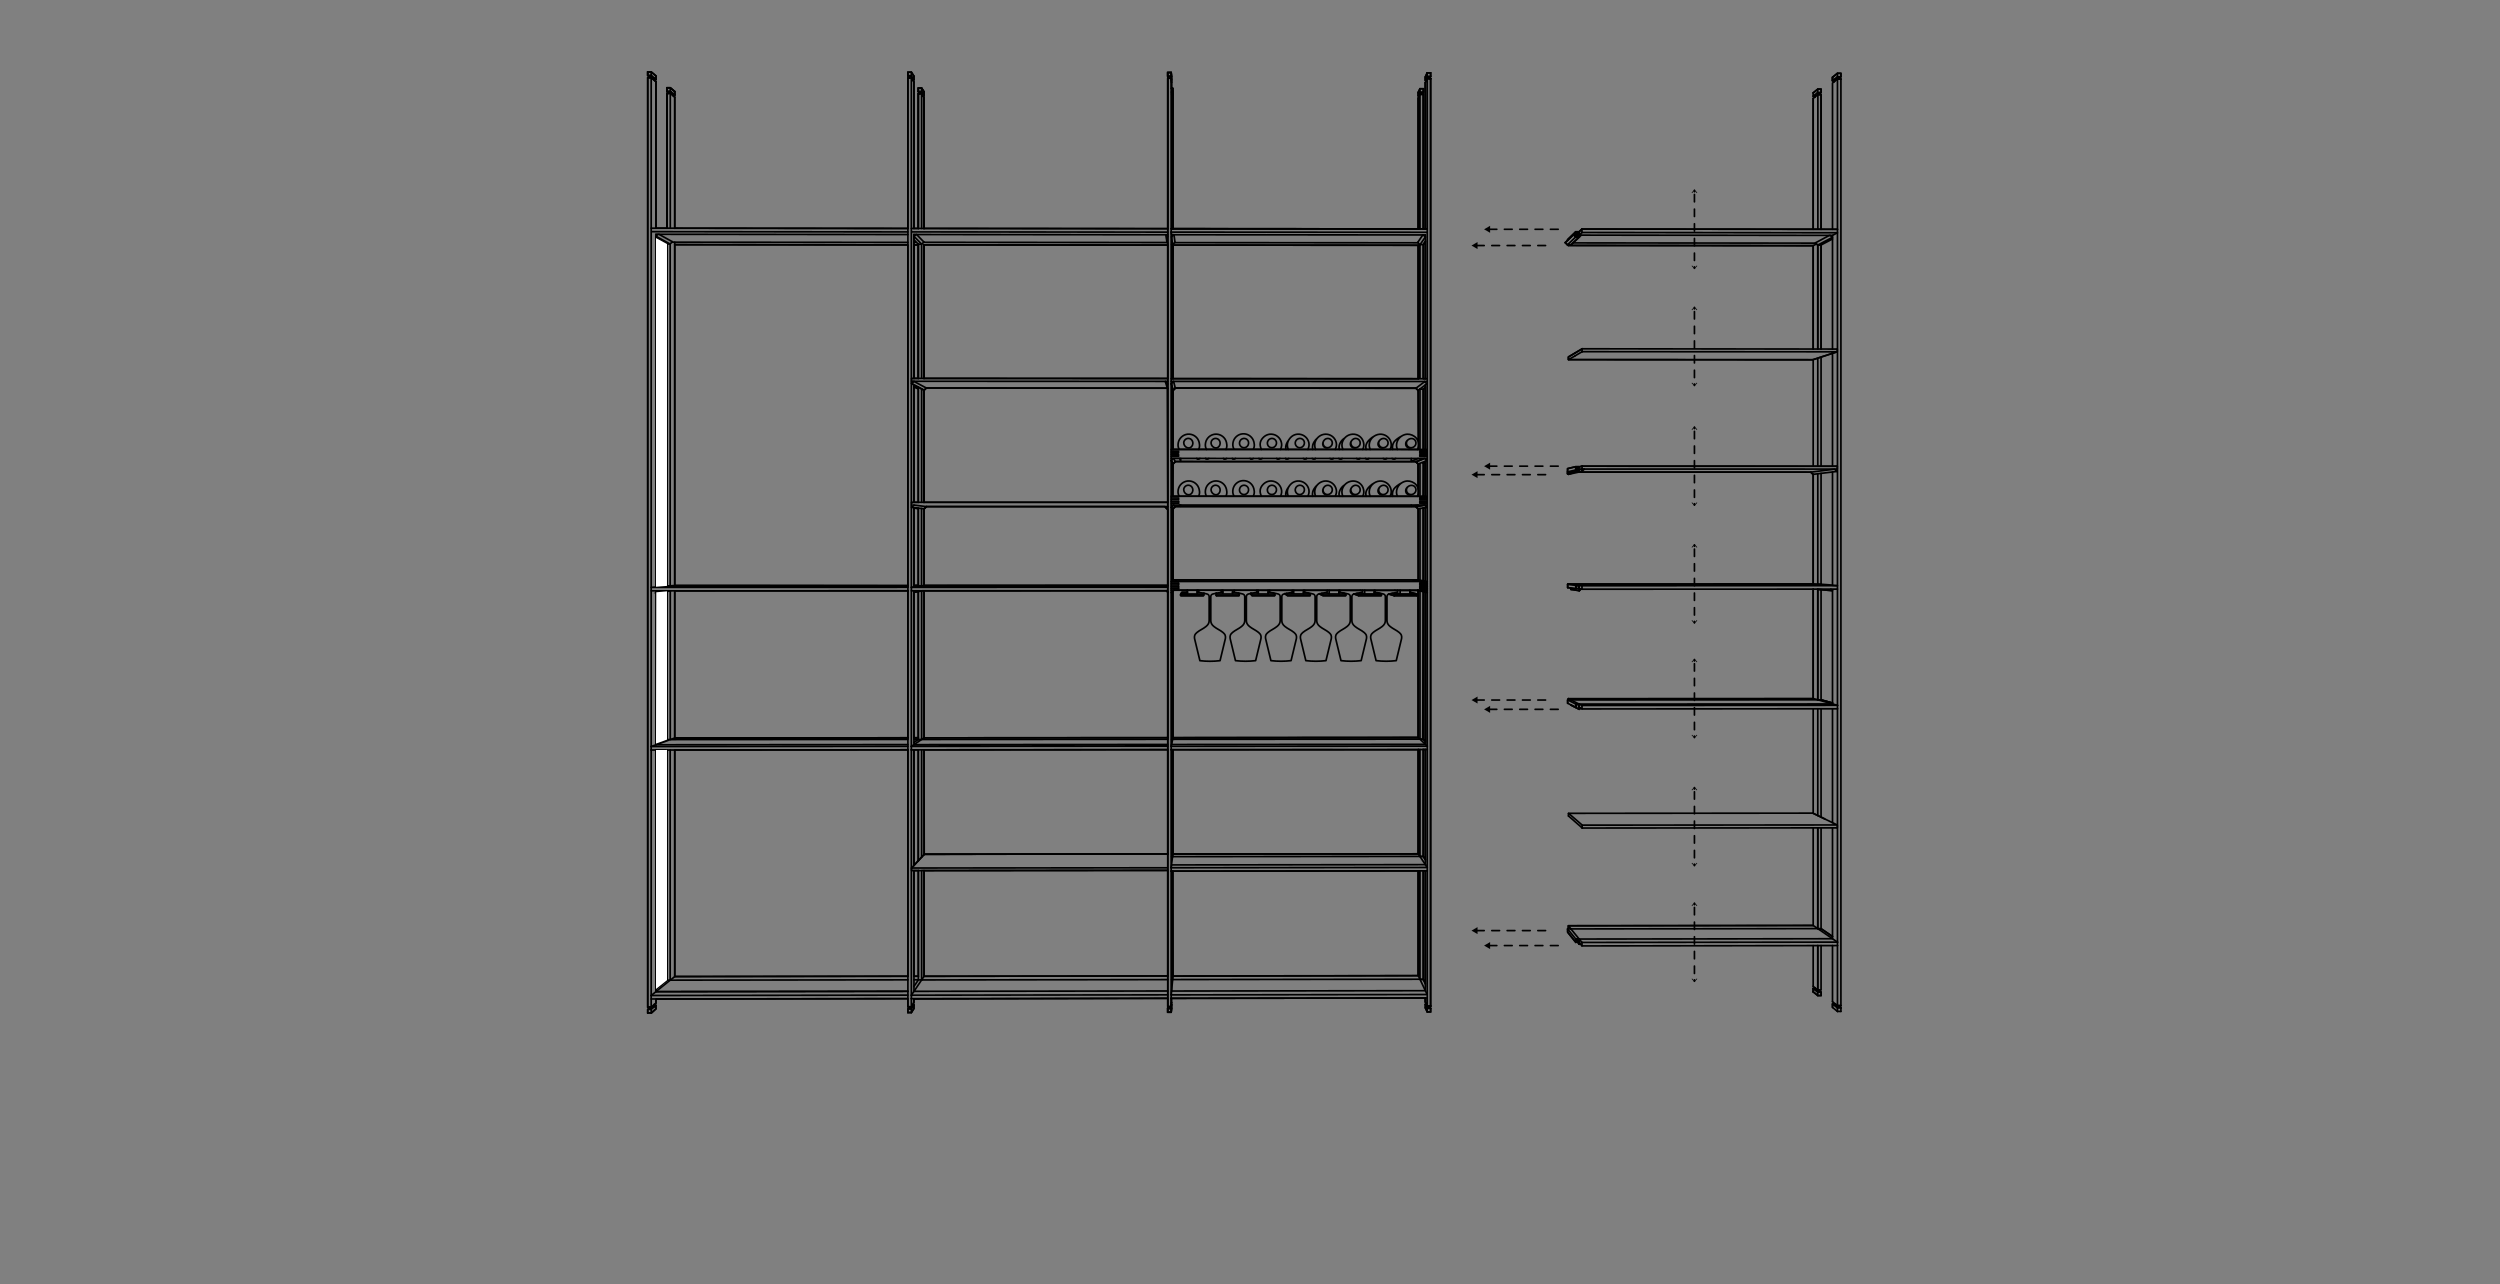 <svg width="440" height="226" viewBox="0 0 440 226" fill="none" xmlns="http://www.w3.org/2000/svg">
<rect x="0" y="0" width="440" height="226" fill="#808080" stroke="none"/>
<path d="M117.951 16.438H117.966M117.948 103.113H117.969M117.948 172.513L117.969 172.506M114 178.261H114.011M319.945 174.24H320.508V166.426M115.453 13.963H115.443M323.39 165.815L319.119 162.879M117.388 16.438H117.955M206.371 16.546H206.385C206.407 16.762 206.425 16.978 206.446 17.194M319.119 102.76L319.955 102.839M206.421 43.016H206.367H206.374M207.537 79.093C207.48 78.996 207.433 78.892 207.401 78.784C207.343 78.597 207.325 78.395 207.34 78.198C207.35 78 207.394 77.805 207.462 77.618C207.53 77.435 207.63 77.262 207.756 77.108C207.882 76.953 208.029 76.82 208.194 76.712C208.359 76.604 208.542 76.521 208.732 76.471C208.922 76.42 209.12 76.399 209.317 76.41C209.515 76.42 209.708 76.464 209.895 76.532C210.078 76.604 210.25 76.705 210.405 76.827C210.559 76.953 210.692 77.1 210.799 77.266C210.918 77.449 210.997 77.654 211.054 77.867C211.126 78.154 211.151 78.46 211.087 78.748C211.061 78.867 211.018 78.982 210.968 79.09M278.443 82.529L278.468 82.554M278.468 61.387L323.34 61.434H323.358M212.343 79.097C212.285 79 212.239 78.895 212.206 78.787C212.149 78.6 212.131 78.399 212.145 78.201C212.16 78.003 212.199 77.809 212.267 77.622C212.339 77.439 212.44 77.266 212.562 77.111C212.687 76.956 212.834 76.823 212.999 76.715C213.164 76.608 213.348 76.525 213.538 76.474C213.728 76.424 213.929 76.402 214.123 76.413C214.32 76.424 214.514 76.464 214.701 76.535C214.887 76.608 215.056 76.708 215.21 76.831C215.364 76.956 215.497 77.104 215.605 77.269C215.723 77.453 215.806 77.658 215.86 77.874C215.932 78.162 215.957 78.467 215.892 78.755C215.867 78.874 215.824 78.989 215.774 79.097M217.177 79.036C217.119 78.939 217.073 78.834 217.04 78.726C216.983 78.539 216.965 78.338 216.979 78.14C216.99 77.942 217.033 77.748 217.101 77.561C217.173 77.377 217.27 77.205 217.396 77.05C217.521 76.895 217.669 76.762 217.834 76.654C217.999 76.546 218.182 76.464 218.372 76.413C218.562 76.363 218.76 76.341 218.957 76.352C219.154 76.363 219.348 76.402 219.535 76.474C219.721 76.546 219.89 76.647 220.044 76.769C220.199 76.895 220.331 77.043 220.439 77.208C220.558 77.392 220.637 77.597 220.694 77.813C220.766 78.1 220.791 78.406 220.726 78.694C220.701 78.813 220.658 78.928 220.608 79.036M223.052 77.96C223.073 77.78 223.134 77.597 223.249 77.457C223.407 77.266 223.666 77.151 223.91 77.162C224.078 77.169 224.24 77.233 224.369 77.338C224.498 77.442 224.595 77.59 224.638 77.751C224.681 77.913 224.67 78.086 224.613 78.244C224.552 78.417 224.434 78.572 224.279 78.669C224.071 78.798 223.795 78.831 223.561 78.744C223.404 78.687 223.267 78.575 223.177 78.435C223.088 78.287 223.052 78.111 223.059 77.942M319.945 16.672H320.508M225.374 79.097C225.478 78.877 225.55 78.64 225.568 78.395C225.593 78.003 225.482 77.6 225.266 77.269C225.051 76.938 224.731 76.676 224.362 76.535C223.992 76.395 223.576 76.37 223.199 76.474C222.822 76.579 222.481 76.809 222.223 77.111C222.007 77.359 221.846 77.658 221.799 77.978C221.742 78.356 221.842 78.759 222.015 79.097M230.194 79.1C230.323 78.823 230.402 78.51 230.391 78.201C230.38 77.809 230.222 77.421 229.975 77.111C229.727 76.805 229.383 76.582 229.006 76.478C228.622 76.374 228.202 76.392 227.836 76.535C227.491 76.669 227.193 76.913 226.971 77.212C226.763 77.492 226.616 77.82 226.583 78.162C226.551 78.478 226.616 78.805 226.734 79.097M249.918 16.6H250.496M226.885 77.334C226.774 77.475 226.673 77.629 226.583 77.787C226.49 77.953 226.404 78.129 226.35 78.313C226.296 78.496 226.267 78.694 226.289 78.885C226.296 78.957 226.314 79.028 226.336 79.1M249.893 43.044L249.94 43.055M233.061 77.478C232.943 77.611 232.853 77.769 232.821 77.946C232.778 78.165 232.821 78.41 232.957 78.582C233.047 78.701 233.183 78.787 233.327 78.823C233.528 78.874 233.747 78.834 233.933 78.748M235.014 79.1C235.143 78.823 235.222 78.51 235.215 78.201C235.204 77.809 235.049 77.417 234.798 77.111C234.551 76.805 234.206 76.582 233.829 76.482C233.445 76.377 233.029 76.402 232.659 76.539C232.354 76.654 232.078 76.849 231.863 77.097M231.863 77.097C231.636 77.359 231.475 77.68 231.418 78.021C231.357 78.381 231.41 78.762 231.536 79.1M231.863 77.097C231.633 77.291 231.435 77.528 231.278 77.791C231.177 77.957 231.095 78.129 231.044 78.316C230.98 78.572 230.98 78.845 231.03 79.104M250.492 68.492L249.915 68.481M237.953 77.485C237.827 77.611 237.727 77.773 237.684 77.949C237.648 78.097 237.655 78.251 237.705 78.392C237.759 78.532 237.86 78.654 237.982 78.737C238.107 78.816 238.258 78.852 238.409 78.852C238.552 78.852 238.696 78.816 238.825 78.755M239.833 79.1C239.891 79.003 239.938 78.899 239.97 78.791C240.027 78.604 240.045 78.403 240.031 78.205C240.006 77.813 239.866 77.421 239.618 77.111C239.374 76.805 239.03 76.582 238.653 76.482C238.269 76.377 237.849 76.402 237.476 76.539C237.163 76.654 236.883 76.845 236.664 77.097M236.664 77.097C236.403 77.395 236.227 77.773 236.191 78.165C236.162 78.482 236.223 78.805 236.341 79.1M236.664 77.097C236.388 77.273 236.144 77.51 235.968 77.791C235.864 77.953 235.789 78.129 235.735 78.316C235.681 78.503 235.652 78.698 235.674 78.888C235.681 78.96 235.699 79.032 235.721 79.104M243.724 78.751C243.907 78.687 244.072 78.561 244.176 78.399C244.266 78.259 244.312 78.09 244.302 77.921C244.294 77.755 244.23 77.59 244.126 77.46C244.022 77.331 243.875 77.233 243.713 77.19C243.552 77.147 243.379 77.162 243.221 77.215C243.038 77.28 242.877 77.406 242.773 77.572C242.683 77.712 242.636 77.881 242.647 78.046C242.654 78.212 242.719 78.377 242.823 78.507C242.927 78.636 243.074 78.734 243.236 78.777C243.397 78.82 243.57 78.805 243.727 78.751H243.724ZM243.724 78.751C243.519 78.849 243.272 78.888 243.053 78.827C242.909 78.787 242.78 78.701 242.683 78.586C242.59 78.471 242.529 78.32 242.525 78.172C242.522 78.025 242.568 77.877 242.64 77.744C242.715 77.604 242.816 77.485 242.938 77.388M244.65 79.104C244.707 79 244.757 78.888 244.793 78.773C244.905 78.403 244.876 77.982 244.732 77.615C244.585 77.248 244.327 76.935 243.997 76.723C243.666 76.51 243.268 76.402 242.87 76.42C242.342 76.446 241.822 76.701 241.466 77.1C241.201 77.399 241.029 77.777 240.993 78.169C240.964 78.485 241.025 78.813 241.143 79.104M241.879 76.748C241.571 76.906 241.298 77.118 241.047 77.367C240.77 77.636 240.523 77.953 240.429 78.32C240.365 78.572 240.375 78.849 240.429 79.108M247.876 77.363C247.722 77.453 247.582 77.582 247.499 77.744C247.381 77.971 247.367 78.266 247.489 78.489C247.578 78.651 247.736 78.773 247.916 78.827C248.145 78.899 248.404 78.852 248.619 78.751M249.47 79.104C249.606 78.823 249.685 78.507 249.678 78.194C249.667 77.805 249.523 77.421 249.272 77.118C248.895 76.665 248.278 76.399 247.693 76.42C247.352 76.435 247.018 76.546 246.731 76.726C246.441 76.91 246.189 77.162 246.024 77.467C245.813 77.856 245.73 78.334 245.827 78.759C245.856 78.877 245.895 78.993 245.945 79.1M246.728 76.726C246.412 76.881 246.118 77.079 245.841 77.298C245.658 77.446 245.482 77.6 245.35 77.791C245.242 77.949 245.163 78.129 245.116 78.316C245.055 78.572 245.052 78.845 245.102 79.104M207.537 87.335C207.48 87.238 207.433 87.133 207.397 87.025C207.34 86.838 207.322 86.637 207.336 86.439C207.347 86.241 207.39 86.047 207.458 85.86C207.526 85.676 207.627 85.504 207.752 85.349C207.878 85.194 208.025 85.061 208.19 84.953C208.355 84.845 208.538 84.763 208.729 84.712C208.919 84.662 209.116 84.64 209.314 84.651C209.511 84.662 209.705 84.701 209.891 84.773C210.074 84.845 210.247 84.946 210.401 85.069C210.555 85.194 210.688 85.342 210.796 85.507C210.914 85.691 210.993 85.896 211.051 86.108C211.126 86.396 211.148 86.702 211.083 86.989C211.058 87.108 211.015 87.223 210.964 87.331M212.343 87.335C212.285 87.238 212.239 87.133 212.203 87.025C212.145 86.838 212.127 86.637 212.142 86.439C212.152 86.241 212.195 86.047 212.264 85.86C212.335 85.676 212.432 85.504 212.558 85.349C212.684 85.194 212.831 85.061 212.996 84.953C213.161 84.845 213.344 84.763 213.534 84.712C213.724 84.662 213.922 84.64 214.119 84.651C214.317 84.662 214.51 84.705 214.697 84.773C214.88 84.845 215.052 84.942 215.207 85.069C215.361 85.194 215.494 85.342 215.601 85.507C215.72 85.691 215.799 85.896 215.856 86.108C215.928 86.396 215.953 86.702 215.888 86.989C215.863 87.108 215.82 87.223 215.77 87.331M217.173 87.277C217.116 87.18 217.069 87.076 217.033 86.968C216.976 86.781 216.958 86.579 216.972 86.382C216.983 86.184 217.026 85.989 217.094 85.802C217.166 85.619 217.263 85.446 217.389 85.291C217.514 85.137 217.661 85.004 217.826 84.896C217.992 84.788 218.175 84.705 218.365 84.655C218.555 84.604 218.752 84.583 218.95 84.594C219.147 84.604 219.341 84.648 219.528 84.716C219.711 84.788 219.883 84.885 220.037 85.011C220.192 85.137 220.324 85.284 220.432 85.45C220.55 85.633 220.629 85.838 220.687 86.05C220.759 86.338 220.784 86.644 220.719 86.932C220.694 87.051 220.651 87.166 220.601 87.274M251.135 89.306L251.146 89.295M223.048 86.202C223.07 86.022 223.131 85.838 223.246 85.698C223.404 85.507 223.662 85.392 223.906 85.403C224.075 85.41 224.236 85.475 224.365 85.579C224.495 85.684 224.591 85.831 224.635 85.993C224.678 86.155 224.667 86.328 224.609 86.486C224.548 86.659 224.43 86.813 224.276 86.91C224.068 87.04 223.791 87.072 223.558 86.986C223.4 86.928 223.264 86.817 223.174 86.677C223.084 86.529 223.048 86.353 223.055 86.184M225.374 87.338C225.478 87.119 225.55 86.882 225.568 86.637C225.593 86.245 225.482 85.842 225.266 85.511C225.051 85.18 224.731 84.917 224.362 84.777C223.992 84.637 223.576 84.612 223.199 84.716C222.822 84.82 222.481 85.05 222.223 85.353C222.007 85.601 221.846 85.899 221.799 86.22C221.742 86.597 221.842 87 222.015 87.338M230.194 87.342C230.323 87.065 230.402 86.752 230.391 86.443C230.38 86.05 230.222 85.662 229.975 85.353C229.727 85.047 229.383 84.824 229.006 84.723C228.622 84.619 228.202 84.637 227.836 84.781C227.491 84.914 227.193 85.158 226.971 85.457C226.763 85.738 226.616 86.065 226.583 86.407C226.551 86.723 226.616 87.051 226.734 87.342M226.885 85.576C226.774 85.716 226.673 85.871 226.583 86.029C226.49 86.198 226.404 86.371 226.35 86.554C226.296 86.738 226.267 86.936 226.289 87.126C226.296 87.198 226.314 87.27 226.336 87.342M233.061 85.72C232.943 85.853 232.853 86.011 232.821 86.187C232.778 86.407 232.821 86.651 232.957 86.824C233.047 86.943 233.183 87.029 233.327 87.065C233.528 87.115 233.747 87.076 233.933 86.989M235.014 87.342C235.143 87.065 235.222 86.756 235.215 86.446C235.204 86.054 235.049 85.662 234.798 85.353C234.551 85.047 234.206 84.824 233.829 84.723C233.445 84.619 233.029 84.64 232.659 84.781C232.354 84.896 232.078 85.09 231.863 85.338C231.636 85.601 231.475 85.921 231.418 86.263C231.357 86.623 231.41 87.004 231.536 87.342M231.859 85.338C231.629 85.532 231.432 85.77 231.274 86.032C231.173 86.198 231.091 86.371 231.041 86.558C230.976 86.813 230.976 87.087 231.026 87.346M237.953 85.727C237.827 85.853 237.727 86.015 237.684 86.191C237.648 86.338 237.655 86.493 237.705 86.633C237.759 86.774 237.86 86.896 237.982 86.979C238.107 87.058 238.258 87.094 238.409 87.094C238.552 87.094 238.696 87.058 238.825 86.997M239.83 87.342C239.887 87.245 239.934 87.141 239.966 87.033C240.024 86.846 240.042 86.644 240.027 86.446C240.002 86.054 239.862 85.662 239.615 85.356C239.371 85.05 239.026 84.827 238.649 84.727C238.262 84.622 237.845 84.648 237.472 84.784C237.16 84.899 236.88 85.09 236.661 85.342C236.399 85.64 236.223 86.018 236.187 86.41C236.158 86.727 236.219 87.054 236.338 87.346M236.664 85.338C236.388 85.514 236.144 85.752 235.968 86.032C235.868 86.194 235.789 86.371 235.735 86.558C235.681 86.745 235.652 86.939 235.674 87.13C235.681 87.202 235.699 87.274 235.721 87.346M249.62 129.809L251.199 131.32M242.934 85.63C242.812 85.727 242.712 85.846 242.636 85.986C242.565 86.119 242.518 86.266 242.522 86.414C242.525 86.561 242.586 86.712 242.679 86.828C242.773 86.943 242.906 87.029 243.049 87.069C243.268 87.13 243.516 87.09 243.72 86.993M244.65 87.346C244.707 87.241 244.757 87.13 244.793 87.015C244.905 86.644 244.876 86.223 244.732 85.856C244.585 85.489 244.327 85.176 243.997 84.964C243.666 84.752 243.268 84.644 242.87 84.662C242.342 84.687 241.822 84.943 241.466 85.342C241.201 85.64 241.029 86.018 240.993 86.41C240.964 86.727 241.025 87.054 241.143 87.346M241.879 84.989C241.571 85.148 241.298 85.36 241.047 85.608C240.77 85.878 240.523 86.194 240.429 86.561C240.365 86.813 240.375 87.09 240.429 87.349M249.94 150.734H249.918M247.876 85.605C247.722 85.694 247.582 85.824 247.499 85.986C247.381 86.212 247.367 86.507 247.489 86.73C247.578 86.892 247.736 87.015 247.916 87.069C248.145 87.137 248.404 87.094 248.619 86.993M249.466 87.346C249.602 87.065 249.681 86.748 249.674 86.432C249.663 86.043 249.52 85.658 249.269 85.356C248.892 84.903 248.275 84.637 247.69 84.658C247.349 84.673 247.015 84.784 246.728 84.964C246.437 85.148 246.189 85.399 246.021 85.705C245.809 86.094 245.726 86.572 245.823 86.997C245.852 87.115 245.892 87.231 245.942 87.338M251.185 177.071H251.199M246.728 84.968C246.412 85.122 246.121 85.32 245.841 85.54C245.658 85.687 245.482 85.842 245.35 86.032C245.242 86.191 245.163 86.371 245.116 86.558C245.055 86.813 245.052 87.087 245.102 87.346M214.952 103.872C214.952 103.965 214.952 104.152 214.909 104.224L214.819 104.275C214.614 104.321 214.295 104.368 214.004 104.419C213.832 104.451 213.667 104.483 213.502 104.534C213.394 104.566 213.283 104.609 213.211 104.688C213.139 104.771 213.103 104.89 213.096 105.005V109.221C213.1 109.405 213.136 109.595 213.218 109.761C213.315 109.962 213.48 110.128 213.66 110.271C213.907 110.473 214.177 110.631 214.449 110.789C214.722 110.948 214.991 111.102 215.239 111.311C215.404 111.451 215.558 111.613 215.634 111.811C215.702 111.991 215.702 112.203 215.666 112.394C215.354 113.689 215.041 114.984 214.729 116.279C213.548 116.419 212.357 116.419 211.18 116.279C210.868 114.984 210.555 113.689 210.243 112.394C210.207 112.203 210.207 111.991 210.275 111.811C210.351 111.613 210.505 111.451 210.67 111.311C210.918 111.102 211.187 110.948 211.46 110.789C211.733 110.631 212.002 110.473 212.249 110.271C212.425 110.128 212.59 109.962 212.691 109.761C212.773 109.595 212.809 109.405 212.813 109.221V105.005C212.806 104.893 212.77 104.771 212.698 104.688C212.626 104.609 212.518 104.566 212.407 104.534C212.242 104.483 212.077 104.451 211.905 104.419C211.614 104.365 211.295 104.318 211.09 104.275L211 104.224C210.957 104.152 210.957 103.965 210.957 103.872M221.214 103.868C221.214 103.962 221.214 104.149 221.171 104.221L221.082 104.271C220.877 104.318 220.558 104.365 220.267 104.415C220.095 104.447 219.93 104.48 219.764 104.53C219.657 104.562 219.546 104.606 219.474 104.685C219.402 104.768 219.366 104.886 219.359 105.001V109.217C219.362 109.401 219.398 109.592 219.481 109.757C219.578 109.959 219.743 110.124 219.922 110.268C220.17 110.469 220.439 110.628 220.712 110.786C220.985 110.944 221.254 111.099 221.501 111.308C221.667 111.448 221.821 111.61 221.896 111.808C221.964 111.987 221.964 112.2 221.929 112.39C221.616 113.685 221.304 114.98 220.992 116.272C219.811 116.412 218.62 116.412 217.442 116.272L216.506 112.387C216.47 112.196 216.47 111.984 216.538 111.804C216.613 111.606 216.768 111.444 216.933 111.304C217.18 111.095 217.45 110.941 217.722 110.782C217.995 110.624 218.264 110.466 218.512 110.264C218.688 110.12 218.853 109.955 218.953 109.753C219.036 109.588 219.072 109.397 219.075 109.214V104.998C219.068 104.886 219.032 104.764 218.961 104.681C218.889 104.602 218.781 104.559 218.67 104.527C218.505 104.476 218.34 104.444 218.167 104.411C217.877 104.357 217.561 104.311 217.353 104.268L217.263 104.217C217.22 104.145 217.22 103.958 217.22 103.865M227.452 103.868C227.452 103.962 227.452 104.149 227.409 104.221L227.319 104.271C227.114 104.318 226.795 104.365 226.504 104.415C226.332 104.447 226.167 104.48 226.002 104.53C225.894 104.562 225.783 104.606 225.711 104.685C225.639 104.768 225.604 104.886 225.596 105.001V109.217C225.6 109.401 225.636 109.592 225.718 109.757C225.815 109.959 225.98 110.124 226.16 110.268C226.407 110.469 226.677 110.628 226.949 110.786C227.219 110.944 227.491 111.099 227.739 111.308C227.904 111.448 228.058 111.61 228.134 111.808C228.202 111.987 228.202 112.2 228.166 112.39C227.854 113.685 227.542 114.98 227.229 116.272C226.049 116.412 224.857 116.412 223.68 116.272C223.368 114.977 223.055 113.682 222.743 112.387C222.707 112.196 222.707 111.984 222.776 111.804C222.851 111.606 223.005 111.444 223.17 111.304C223.418 111.095 223.687 110.941 223.96 110.782C224.229 110.624 224.502 110.466 224.749 110.264C224.925 110.12 225.09 109.955 225.191 109.753C225.273 109.588 225.309 109.397 225.313 109.214V104.998C225.306 104.886 225.27 104.764 225.198 104.681C225.126 104.602 225.019 104.559 224.907 104.527C224.742 104.476 224.577 104.444 224.405 104.411C224.114 104.357 223.798 104.311 223.59 104.268L223.5 104.217C223.457 104.145 223.457 103.958 223.457 103.865M233.596 103.868C233.596 103.962 233.596 104.149 233.553 104.221L233.463 104.271C233.259 104.318 232.939 104.365 232.649 104.415C232.476 104.447 232.311 104.48 232.146 104.53C232.038 104.562 231.927 104.606 231.855 104.685C231.784 104.768 231.748 104.886 231.741 105.001V109.217C231.744 109.401 231.78 109.592 231.863 109.757C231.959 109.959 232.125 110.124 232.304 110.268C232.552 110.469 232.821 110.628 233.094 110.786C233.366 110.944 233.635 111.099 233.883 111.308C234.048 111.448 234.203 111.61 234.278 111.808C234.346 111.987 234.346 112.2 234.31 112.39C233.998 113.685 233.686 114.98 233.373 116.272C232.193 116.412 231.005 116.412 229.824 116.272C229.512 114.977 229.2 113.682 228.887 112.387C228.851 112.196 228.851 111.984 228.92 111.804C228.995 111.606 229.149 111.444 229.314 111.304C229.562 111.095 229.831 110.941 230.104 110.782C230.373 110.624 230.646 110.466 230.894 110.264C231.069 110.12 231.235 109.955 231.335 109.753C231.418 109.588 231.453 109.397 231.457 109.214V104.998C231.45 104.886 231.414 104.764 231.342 104.681C231.27 104.602 231.163 104.559 231.051 104.527C230.886 104.476 230.721 104.444 230.549 104.411C230.258 104.357 229.943 104.311 229.734 104.268L229.645 104.217C229.602 104.145 229.602 103.958 229.602 103.865M239.787 103.868C239.787 103.962 239.787 104.149 239.744 104.221L239.654 104.271C239.449 104.318 239.13 104.365 238.839 104.415C238.667 104.447 238.502 104.48 238.337 104.53C238.229 104.562 238.118 104.606 238.046 104.685C237.974 104.768 237.939 104.886 237.931 105.001V109.217C237.935 109.401 237.971 109.592 238.053 109.757C238.15 109.959 238.315 110.124 238.495 110.268C238.742 110.469 239.012 110.628 239.284 110.786C239.554 110.944 239.826 111.099 240.074 111.308C240.239 111.448 240.393 111.61 240.469 111.808C240.537 111.987 240.537 112.2 240.501 112.39C240.189 113.685 239.877 114.98 239.564 116.272C238.384 116.412 237.196 116.412 236.015 116.272C235.703 114.977 235.39 113.682 235.078 112.387C235.042 112.196 235.042 111.984 235.111 111.804C235.186 111.606 235.34 111.444 235.505 111.304C235.753 111.095 236.022 110.941 236.295 110.782C236.564 110.624 236.837 110.466 237.084 110.264C237.26 110.12 237.425 109.955 237.526 109.753C237.608 109.588 237.644 109.397 237.648 109.214V104.998C237.641 104.886 237.605 104.764 237.533 104.681C237.461 104.598 237.354 104.559 237.242 104.527C237.077 104.476 236.912 104.444 236.74 104.411C236.449 104.357 236.133 104.311 235.925 104.268L235.835 104.217C235.792 104.145 235.792 103.958 235.792 103.865M245.963 103.868C245.963 103.962 245.963 104.149 245.92 104.221L245.83 104.271C245.626 104.318 245.307 104.365 245.016 104.415C244.844 104.447 244.678 104.48 244.513 104.53C244.406 104.562 244.294 104.606 244.223 104.685C244.151 104.768 244.115 104.886 244.108 105.001V109.217C244.111 109.401 244.147 109.592 244.23 109.757C244.327 109.959 244.492 110.124 244.671 110.268C244.919 110.469 245.188 110.628 245.461 110.786C245.73 110.944 246.003 111.099 246.25 111.308C246.415 111.448 246.57 111.61 246.645 111.808C246.713 111.987 246.713 112.2 246.677 112.39C246.365 113.685 246.053 114.98 245.741 116.272C244.564 116.412 243.372 116.412 242.191 116.272C241.879 114.977 241.567 113.682 241.255 112.387C241.219 112.196 241.219 111.984 241.287 111.804C241.362 111.606 241.517 111.444 241.682 111.304C241.929 111.095 242.199 110.941 242.471 110.782C242.74 110.624 243.013 110.466 243.261 110.264C243.437 110.12 243.602 109.955 243.702 109.753C243.785 109.588 243.821 109.397 243.824 109.214V104.998C243.817 104.886 243.781 104.764 243.709 104.681C243.638 104.598 243.53 104.559 243.419 104.527C243.254 104.476 243.089 104.444 242.916 104.411C242.626 104.357 242.31 104.311 242.102 104.268L242.012 104.217C241.969 104.145 241.969 103.958 241.969 103.865M319.93 166.43V174.24M319.93 145.705V163.44M319.93 103.739V123.168M223.511 104.242H223.181M319.119 145.705V162.883M205.531 131.942L160.401 131.974M319.119 166.43V173.592M277.937 123.931V124.51M278.421 40.314L323.39 40.357M206.6 103.872L206.173 104.3M275.493 42.695L276.907 41.328M277.334 40.8H277.327M277.937 165.861L277.886 165.822M277.851 165.347L277.84 165.336M322.848 14.355V14.014M241.893 103.868V104.516M162.202 172.473L162.192 172.462M248.138 103.865V104.512M206.45 43.138C206.442 43.095 206.439 43.051 206.432 43.008M206.155 102.347L206.468 102.062M206.371 89.475V102.145M206.464 68.686L206.152 67.535M160.856 67.733V88.403M161.574 151.54L162.665 150.368M208.969 103.872V104.523M320.522 102.829H319.97M322.489 103.951L319.927 103.735M278.468 82.047L323.329 82.058M117.682 16.438V16.19M249.62 16.273V16.859M251.185 40.289L206.13 40.256M320.041 16.665L319.966 16.64L319.93 16.571M276.024 43.199L319.119 43.239M115.134 176.808V177.146M249.218 68.326L250.744 67.161M206.464 81.651L206.152 81.057M250.496 130.096H249.943M205.531 13.78V177.132M161.617 129.855H160.856M115.453 14.366C115.174 14.132 114.89 13.902 114.61 13.672M251.781 13.837C251.587 13.837 251.393 13.837 251.196 13.837M251.781 177.074C251.587 177.074 251.393 177.074 251.196 177.074M250.866 67.765V79.104M250.866 81.176V87.342M250.866 89.349V102.285M250.866 104.235V130.999M250.866 131.917V152.177M250.866 153.274V174.362M250.866 175.646V176.376M206.191 176.434C206.17 176.664 206.148 176.898 206.127 177.128M275.92 103.415L277.345 103.62M276.501 103.498V103.732M277.836 123.988H277.42M249.62 17.248V40.289M249.62 43.166V66.661M249.62 131.917V150.274M249.62 153.274V171.714M249.222 81.277L250.69 80.691M320.512 43.12H319.959M320.522 163.458H319.97M161.829 16.492V16.248M323.329 61.916L321.147 62.632L319.055 63.315M115.457 174.531L159.805 174.47M249.62 68.693V77.798M162.658 89.551L160.462 89.295M206.371 131.949V150.77M206.446 131.949V150.342M319.065 143.119L321.158 144.133M320.203 174.416V174.387L320.196 174.358L320.189 174.301L320.199 174.24M162.629 17.143C162.489 16.927 162.346 16.712 162.206 16.496M161.617 66.596V42.976M162.629 43.095V66.596M162.655 68.679L160.458 67.528M323.989 13.92C323.795 13.92 323.602 13.92 323.408 13.92M323.989 176.995C323.795 176.995 323.602 176.995 323.408 176.995M249.226 89.169L250.751 88.9M205.456 68.323L205.1 67.157M162.629 16.755V16.168M206.371 81.478V87.338M206.468 89.554L206.155 89.299M319.449 17.057V16.769M161.592 103.113H160.856M161.617 103.037H160.856M118.755 16.701V16.114M250.866 42.526L250.503 43.044M206.385 68.402V79.097M206.446 43.116V66.639M206.446 68.621V79.093M206.371 104.098V130.118M206.446 81.615V87.335M319.119 173.981V174.563M206.446 104.026V129.852M250.492 81.55L250.866 81.41M217.191 104.242H216.933M250.496 172.369H249.943M218.013 104.408L218.099 104.591M230.255 104.379L230.549 104.537M215.174 104.242H214.93M319.449 173.977H319.126M206.446 89.536V102.08M319.119 63.297V82.054M319.93 43.113V61.434M319.93 63.031V82.054M320.508 62.84V82.054M161.829 16.424L161.617 16.1M249.62 81.655V86.076M206.191 15.56H206.371M206.155 176.833H206.181M206.41 16.809H206.435M249.516 103.865L249.581 103.929M278.242 103.674L277.965 103.951M208.341 77.913C208.341 77.831 208.363 77.748 208.395 77.669C208.485 77.442 208.693 77.248 208.933 77.183C209.174 77.118 209.45 77.176 209.64 77.334C209.845 77.5 209.952 77.777 209.945 78.043C209.938 78.241 209.863 78.431 209.737 78.579C209.64 78.694 209.511 78.784 209.367 78.82C209.152 78.874 208.904 78.809 208.718 78.665C208.481 78.489 208.334 78.194 208.345 77.913H208.341ZM213.147 77.917C213.147 77.834 213.168 77.751 213.197 77.672C213.286 77.446 213.495 77.251 213.735 77.187C213.976 77.122 214.252 77.18 214.442 77.338C214.647 77.503 214.754 77.78 214.747 78.043C214.74 78.241 214.665 78.431 214.539 78.579C214.442 78.694 214.313 78.784 214.169 78.82C213.954 78.874 213.706 78.809 213.52 78.665C213.283 78.489 213.136 78.194 213.147 77.913V77.917ZM218.153 77.96C218.16 77.777 218.221 77.597 218.34 77.457C218.498 77.266 218.756 77.151 219 77.162C219.169 77.169 219.33 77.233 219.459 77.338C219.589 77.442 219.685 77.59 219.729 77.751C219.775 77.928 219.761 78.118 219.689 78.287C219.592 78.518 219.388 78.705 219.151 78.773C218.989 78.82 218.817 78.809 218.659 78.748C218.498 78.683 218.354 78.568 218.264 78.417C218.182 78.28 218.146 78.118 218.149 77.96H218.153ZM228.543 78.773C228.704 78.82 228.88 78.805 229.035 78.748C229.2 78.687 229.34 78.568 229.436 78.417C229.573 78.201 229.616 77.913 229.53 77.672C229.472 77.514 229.361 77.381 229.221 77.287C229.081 77.194 228.909 77.151 228.744 77.158C228.579 77.169 228.417 77.23 228.284 77.334C228.137 77.449 228.026 77.611 227.983 77.791C227.936 77.989 227.969 78.212 228.073 78.392C228.177 78.572 228.349 78.712 228.546 78.769L228.543 78.773ZM233.93 78.751C234.106 78.687 234.26 78.561 234.36 78.399C234.49 78.187 234.522 77.91 234.436 77.676C234.346 77.442 234.138 77.251 233.897 77.19C233.657 77.129 233.388 77.19 233.19 77.341C233.033 77.46 232.918 77.633 232.875 77.827C232.824 78.061 232.882 78.323 233.029 78.507C233.133 78.64 233.28 78.734 233.442 78.777C233.603 78.82 233.775 78.809 233.933 78.751H233.93ZM238.829 78.751C239.008 78.69 239.17 78.564 239.27 78.399C239.399 78.187 239.432 77.91 239.345 77.676C239.288 77.518 239.177 77.385 239.037 77.291C238.897 77.201 238.725 77.151 238.559 77.162C238.333 77.176 238.114 77.302 237.96 77.475C237.874 77.568 237.809 77.676 237.777 77.795C237.723 77.989 237.766 78.212 237.867 78.395C237.928 78.507 238.01 78.604 238.114 78.672C238.218 78.737 238.341 78.773 238.466 78.787C238.592 78.798 238.717 78.787 238.832 78.748L238.829 78.751ZM248.375 78.805C248.655 78.795 248.931 78.633 249.082 78.403C249.175 78.262 249.222 78.093 249.208 77.924C249.193 77.676 249.053 77.428 248.845 77.295C248.615 77.151 248.303 77.151 248.045 77.262C247.812 77.367 247.625 77.564 247.56 77.798C247.496 78.036 247.553 78.313 247.711 78.507C247.865 78.701 248.12 78.809 248.371 78.802L248.375 78.805ZM208.337 86.155C208.337 86.072 208.359 85.989 208.391 85.91C208.481 85.684 208.689 85.489 208.93 85.425C209.17 85.36 209.446 85.417 209.637 85.576C209.841 85.741 209.949 86.018 209.942 86.284C209.934 86.482 209.859 86.673 209.734 86.82C209.637 86.936 209.504 87.025 209.364 87.061C209.149 87.115 208.901 87.051 208.714 86.907C208.477 86.73 208.33 86.435 208.341 86.155H208.337ZM213.147 86.158C213.147 86.076 213.168 85.993 213.197 85.914C213.286 85.687 213.495 85.493 213.735 85.428C213.976 85.363 214.252 85.421 214.442 85.579C214.647 85.745 214.754 86.022 214.747 86.284C214.74 86.482 214.665 86.673 214.539 86.82C214.442 86.936 214.313 87.025 214.169 87.061C213.954 87.115 213.706 87.051 213.52 86.907C213.283 86.73 213.136 86.435 213.147 86.155V86.158ZM218.149 86.202C218.157 86.018 218.218 85.838 218.336 85.698C218.494 85.507 218.752 85.392 218.996 85.403C219.165 85.41 219.327 85.475 219.456 85.579C219.585 85.684 219.682 85.831 219.725 85.993C219.772 86.169 219.757 86.36 219.685 86.529C219.589 86.756 219.384 86.946 219.147 87.015C218.986 87.061 218.813 87.051 218.655 86.989C218.494 86.925 218.35 86.81 218.261 86.659C218.178 86.522 218.142 86.364 218.146 86.202H218.149ZM228.543 87.018C228.704 87.065 228.877 87.051 229.035 86.993C229.2 86.928 229.34 86.813 229.436 86.662C229.573 86.446 229.616 86.159 229.53 85.917C229.472 85.759 229.361 85.622 229.221 85.532C229.081 85.443 228.909 85.396 228.744 85.403C228.579 85.414 228.417 85.475 228.284 85.579C228.137 85.694 228.026 85.856 227.983 86.036C227.936 86.234 227.969 86.457 228.073 86.637C228.177 86.817 228.349 86.957 228.546 87.015L228.543 87.018ZM233.93 86.993C234.106 86.928 234.26 86.802 234.36 86.641C234.49 86.428 234.522 86.151 234.436 85.917C234.35 85.684 234.138 85.493 233.897 85.432C233.657 85.371 233.388 85.432 233.19 85.583C233.033 85.702 232.918 85.874 232.875 86.069C232.824 86.302 232.882 86.561 233.029 86.748C233.133 86.882 233.28 86.975 233.442 87.018C233.603 87.061 233.775 87.051 233.933 86.993H233.93ZM238.825 86.993C239.004 86.932 239.166 86.806 239.266 86.641C239.396 86.428 239.428 86.148 239.342 85.917C239.284 85.759 239.173 85.626 239.033 85.532C238.893 85.443 238.721 85.392 238.556 85.407C238.33 85.421 238.111 85.547 237.956 85.72C237.87 85.813 237.806 85.921 237.773 86.04C237.72 86.234 237.763 86.457 237.863 86.641C237.924 86.752 238.007 86.849 238.111 86.918C238.215 86.982 238.337 87.018 238.463 87.033C238.588 87.043 238.714 87.033 238.829 86.993H238.825ZM243.724 86.993C243.907 86.928 244.072 86.802 244.176 86.641C244.266 86.5 244.312 86.331 244.302 86.162C244.294 85.997 244.23 85.831 244.126 85.702C244.022 85.572 243.871 85.475 243.713 85.432C243.552 85.389 243.379 85.399 243.221 85.457C243.038 85.522 242.877 85.648 242.773 85.813C242.683 85.953 242.636 86.123 242.647 86.288C242.654 86.453 242.719 86.619 242.823 86.748C242.927 86.878 243.074 86.975 243.236 87.018C243.397 87.061 243.57 87.047 243.727 86.993H243.724ZM248.375 87.047C248.655 87.036 248.931 86.874 249.082 86.644C249.175 86.504 249.222 86.335 249.208 86.166C249.193 85.917 249.053 85.669 248.845 85.536C248.615 85.392 248.303 85.392 248.045 85.504C247.812 85.608 247.625 85.806 247.56 86.04C247.496 86.277 247.553 86.554 247.711 86.748C247.865 86.943 248.12 87.051 248.371 87.043L248.375 87.047Z" stroke="black" stroke-width="0.3" stroke-linecap="round" stroke-linejoin="round"/>
<path d="M250.497 150.732H249.944M319.12 103.69V122.939M319.12 83.484V102.762M318.722 83.099L277.848 83.091M277.912 82.174L278.469 82.045M320.509 145.7V163.456M278.088 166.061L277.966 166.183M323.646 177.112L324.001 177.396M117.378 16.044V15.454M117.385 15.451H117.389H117.956M210.976 104.24H210.768M205.532 104.204L205.299 103.971M117.97 15.454L118.756 16.113M206.192 14.476C206.171 14.245 206.149 14.012 206.128 13.781M117.952 15.451H117.967M249.306 81.243L206.831 81.232M206.156 14.076H206.181M118.756 16.699H118.749M205.561 13.778L205.521 13.375V12.763H205.528M250.497 150.736H250.508L250.87 151.279M206.192 14.073H206.185M206.117 12.763H206.124M205.532 12.76H206.117M206.192 13.468L206.128 12.767M206.483 89.549H206.465M206.483 89.552L206.849 89.185V89.167M214.109 104.841H218.05L218.1 104.791V104.589M214.059 104.589L214.052 104.417M214.059 104.794V104.593M161.618 16.098V15.508M161.622 15.505H161.629H162.192H162.2H162.207M277.912 82.595L277.93 82.649L278.411 82.541M162.207 15.508L162.63 16.166M230.554 104.539L230.604 104.589V104.791L230.554 104.841H226.613L226.189 104.532L226.139 104.481M162.63 16.753H162.623M275.892 83.368V83.073M275.903 83.383L275.892 83.372M251.793 12.821V13.432L251.606 13.835M205.46 68.324L205.532 68.396M250.867 14.127V13.522L251.186 12.821H251.193H251.2M251.05 14.13H250.877H250.867M251.782 12.817H251.789M249.582 89.556H249.593M249.585 89.556L249.219 89.189L249.227 89.167M251.2 12.817H251.785M117.385 42.945H117.378M324.001 12.904V13.512L323.646 13.796M322.522 13.605V14.21M322.849 14.21H322.533H322.526M323.994 12.9H323.99H323.409M323.394 12.904H323.412M322.522 13.601L323.391 12.9M318.718 83.117L319.081 83.48M319.081 83.484H319.091M206.469 102.057H249.603M224.151 104.399L224.316 104.539L224.366 104.589V104.791L224.316 104.841H220.375L220.325 104.791L220.106 104.485M323.646 176.993V177.22M320.527 123.18L322.526 123.738M114.597 178.263H114.012M115.454 130.868L117.389 130.17M206.372 43.014L206.379 43.003M320.2 174.374L320.516 174.626M249.223 81.275V81.293M207.796 104.794L207.847 104.845H211.787L211.838 104.794L211.899 104.489M249.219 81.296L249.585 81.663M208.037 104.24L207.987 104.291L207.793 104.589M249.582 81.66H249.596M276.057 83.48L276.043 83.469M277.331 82.138L275.906 82.473L275.896 82.484M277.912 82.149L277.902 82.135M277.335 82.138H277.902M211.899 104.485V104.424M276.043 83.466V83.379M207.793 104.794V104.593M277.396 82.225L277.406 82.214M275.896 83.041V82.487M250.508 172.374L250.497 172.367M208.97 104.24H208.04M320.52 174.63V175.22M319.12 173.979H319.124M319.931 175.22H319.946H320.509H320.513M232.208 104.496L232.244 104.532L232.872 104.841M319.931 175.216L319.12 174.561M236.863 104.586L236.813 104.535M323.997 176.99H324.001V13.918H323.997M236.863 104.589V104.791L236.813 104.841H232.876M159.802 178.205H159.795M160.402 178.202H160.394H160.387M160.847 176.889H160.854M162.663 150.366L162.688 150.34L205.532 150.304M206.372 153.319V172.41M161.618 40.2V16.49M206.447 153.319V171.806M162.63 17.141V40.2M320.523 123.18H319.971M162.63 68.663V88.401M163.032 68.306L162.666 68.673H162.652M161.629 16.49H161.622M319.12 162.881L276.028 162.931V162.938V163.492M276.075 143.631L277.252 144.66L278.48 145.732M319.066 143.113L276.075 143.146L276.05 143.171V143.61L276.075 143.635M162.397 16.753H162.62M236.36 104.359L236.816 104.539M206.461 68.691H206.483L206.849 68.324M276.028 102.773V102.783V102.834M206.853 68.314V68.324M206.447 17.192V40.254M163.032 89.182L162.666 89.549M162.666 89.545H162.655M277.938 165.859V165.874M319.055 63.317L276.064 63.295L276.039 63.27V62.831L276.064 62.806L277.241 62.112L278.469 61.385M245.394 104.837H249.331L249.381 104.787V104.586L249.331 104.535L248.161 104.237H248.139M278.444 61.867L278.469 61.892" stroke="black" stroke-width="0.3" stroke-linecap="round" stroke-linejoin="round"/>
<path d="M278.468 61.385L278.443 61.41M249.602 102.053L249.663 102.064M249.62 103.938V129.807L206.45 129.835M249.62 89.552V102.057M278.166 124.637L277.965 124.839H277.951M277.334 40.797H277.337M117.682 16.296L117.377 16.044M319.119 43.236V61.428M320.508 61.428V43.118H320.515M275.88 43.078H275.877M242.4 104.327L243.074 104.535M244.416 104.55L245.396 104.841M220.105 104.445V104.485M249.62 150.272L206.45 150.315M117.381 42.941L115.457 41.891M251.605 177.072L251.792 177.475V178.087H251.784M205.52 178.144V177.533L205.56 177.13M243.071 104.837L243.121 104.787V104.586L243.071 104.535M320.519 163.46H320.526L322.521 164.823M238.29 104.521L238.301 104.532L239.137 104.841M319.119 16.346L319.93 15.691M320.519 15.691V16.282L320.207 16.53M239.134 104.841H243.071M319.449 16.933H319.126H319.119M241.893 104.237H242.001M320.515 15.688H320.508H319.945H319.93M159.794 103.974V103.967V103.96M206.848 68.306L249.218 68.324V68.342L249.584 68.709M206.439 16.803H206.446V16.217L206.385 15.562M206.374 15.558H206.381M323.989 178.007H323.408H323.39L322.521 177.306V176.702H322.525M324 177.396V178.004M249.581 103.931H249.588M276.501 124.076V124.09L276.508 124.101L277.947 124.842M322.532 176.698H322.848M277.919 123.914L277.926 123.925M324 178.007H323.996M277.851 124L277.84 123.986M275.916 123.77L275.909 123.759V123.205L275.92 123.195M277.955 103.956L276.515 103.74M277.965 103.952H277.955M275.92 163.492L275.909 163.503M276.501 103.726L276.512 103.737M275.92 103.409L275.909 103.398V102.844M275.909 163.507V164.061V164.068L277.334 165.845M275.92 102.83L275.909 102.841M277.334 165.848H277.344H277.359L277.37 165.841M205.524 178.148H205.531H206.116M277.37 165.845L277.395 165.791L277.409 165.726M206.13 178.144H206.123M214.108 104.845L214.058 104.794M206.18 176.831H206.188M277.965 166.183L277.944 166.176M206.195 177.439L206.13 178.141M251.792 177.069H251.784M251.792 13.839H251.784M250.866 14.53V40.283M277.933 165.856H277.937M277.409 165.51L277.944 166.172M275.887 43.075H275.88M277.915 40.79H277.348H277.337M277.929 40.801L277.919 40.787M275.916 43.082L275.905 43.071V43.06M275.493 42.693V42.711L275.859 43.082H275.877M275.898 42.182V42.19V42.305M115.457 174.058L117.388 172.514M114.004 12.648H114V13.26M275.902 42.179L277.327 40.797M276.027 122.975C276.027 123.047 276.027 123.123 276.027 123.195M114.596 12.648H114.614M276.027 122.964V122.972M114.011 12.645H114.596M115.507 104.24L115.493 104.229V103.988M320.508 16.67V40.351M319.119 17.317V40.348M250.866 176.781H250.873M250.876 176.777H251.049M251.199 178.09H251.192H251.185M251.781 178.09H251.196M277.937 40.779C278.098 40.625 278.26 40.466 278.425 40.312M250.866 177.385L251.185 178.087M250.496 130.098H250.503L250.866 130.44M206.852 81.271V81.285M277.933 40.794V40.779M206.848 81.285L206.482 81.653H206.464M320.508 124.745V143.815M319.119 124.749V143.142M117.388 16.436V40.164M276.02 43.186V43.082M250.507 15.616V16.206L250.327 16.591M249.796 16.857H249.631H249.624M250.5 15.612H250.492H249.929H249.922H249.915M249.918 15.616L249.62 16.271M118.759 171.87L159.801 171.816M278.468 82.045L278.443 82.07V82.527M320.508 103.783V123.177M319.93 124.745V143.534M160.856 43.1H161.617M205.452 68.306L163.031 68.288M118.429 16.702H118.748M205.351 89.164H163.028H205.531M277.344 165.255H277.912M114.61 40.161L159.791 40.204M160.634 14.019H160.842M239.554 104.298L240.182 104.514M118.755 43.06L159.791 43.096M239.435 103.891V103.862M118.116 16.235L118.106 16.249L118.091 16.256M160.401 13.515V13.727M160.401 13.317L160.853 14.015M160.401 13.314H160.394H160.386H159.801M323.332 82.559L323.35 82.545L323.358 82.534V82.077M249.918 16.206H249.925H249.933" stroke="black" stroke-width="0.3" stroke-linecap="round" stroke-linejoin="round"/>
<path d="M323.358 82.079L323.35 82.065M323.347 82.065L323.329 82.054M322.482 103.947L322.223 103.688M322.489 103.951H322.482M319.97 102.829L319.959 102.84M319.919 103.735H319.927M234.579 80.741C234.472 80.817 234.335 80.835 234.213 80.784C234.159 80.763 234.109 80.73 234.07 80.687M250.492 16.205H250.5M250.349 16.384L250.324 16.402M220.145 80.781C220.091 80.759 220.041 80.727 220.001 80.683M206.127 40.857V40.843M319.955 16.5L320.038 16.456M276.02 43.188V43.084M236.13 80.748C235.997 80.835 235.825 80.835 235.695 80.745L235.631 80.687M117.388 16.438V40.166M206.776 102.332L207.038 102.07M250.754 67.161H250.744V67.179M278.421 40.314V40.321M249.218 68.326V68.344M278.425 40.325C278.425 40.519 278.425 40.713 278.425 40.911M277.933 40.796V40.782M277.937 41.386V41.379M215.454 80.781C215.4 80.759 215.35 80.727 215.311 80.683M224.836 80.784C224.782 80.763 224.731 80.73 224.692 80.687M216.94 80.741L216.875 80.683M221.631 80.741L221.566 80.683M229.379 80.687C229.419 80.73 229.469 80.763 229.523 80.784C229.659 80.838 229.817 80.809 229.928 80.709M238.757 80.691C238.796 80.734 238.847 80.766 238.9 80.788C239.012 80.831 239.134 80.82 239.238 80.763M278.425 40.908V40.922M250.866 130.442L250.503 130.1H250.496M226.321 80.741L226.257 80.683M277.937 40.782C278.098 40.627 278.26 40.469 278.425 40.314M278.428 124.762V124.175M278.428 124.179V124.165M251.792 177.477H251.784M323.393 124.737V124.154M319.119 17.32V40.35M118.091 16.496C118.152 16.492 118.221 16.496 118.282 16.5L118.375 16.517L118.422 16.532L118.436 16.539L118.447 16.546L118.454 16.561L118.443 16.575L118.425 16.582M251.58 177.294V177.301L251.569 177.308L251.558 177.315L251.54 177.323L251.494 177.33H251.4L251.307 177.326L251.26 177.315L251.243 177.308L251.232 177.301L251.225 177.294V177.287M251.024 176.963L251.034 176.948L251.052 176.941M114.61 13.672H114.592M114.61 177.24H114.592M320.508 16.672V40.354M319.945 174.24H319.93M162.242 104.012L162.27 103.983M162.235 104.016H162.242M115.493 103.991V104.232L115.507 104.242H115.515M117.998 104.019L118.027 103.991M117.991 104.023H117.998M115.453 13.355L114.61 12.654M276.483 123.193C276.332 123.118 276.178 123.042 276.027 122.967V122.974M114.011 12.65H114.596H114.614M276.027 122.977V123.197M114.596 13.262H114.614M115.453 13.359V13.967M275.898 42.307V42.192V42.185M275.902 42.181L277.327 40.803M275.877 43.084H275.859L275.493 42.713V42.695M114.004 12.65H114V13.262H114.004M114.352 13.442V13.435L114.362 13.427H114.377L114.395 13.417L114.441 13.409H114.538L114.635 13.424L114.682 13.435L114.7 13.442L114.711 13.449L114.718 13.456V13.463M115.163 13.791L115.152 13.805L115.134 13.812M115.453 174.06L117.384 172.517M249.933 16.41L249.918 16.402L249.907 16.388M115.138 13.967H115.446M250.029 16.489C250.029 16.435 250.076 16.381 250.134 16.381M277.431 41.429V41.44M275.905 43.062V43.073L275.916 43.084M277.467 41.566L277.754 41.292L277.761 41.3V41.314H277.775L277.495 41.58M277.467 41.551V41.49M277.467 41.49V41.4L277.477 41.357L277.492 41.314M277.467 41.49H277.434M277.492 41.318L277.754 41.066M277.754 41.066V41.296M277.754 41.066H277.413M277.434 41.429H277.334V41.713L277.344 41.728M277.431 41.436L277.441 41.447L277.431 41.458M277.764 41.58H277.779M277.822 41.44H277.829C277.829 41.393 277.807 41.35 277.779 41.318M277.822 41.44L277.606 41.645M277.822 41.44L277.829 41.458M276.48 43.084H276.472M277.467 41.562V41.548M277.761 41.595L277.754 41.602M276.505 43.055V43.066L276.526 43.077M277.851 165.718L277.886 165.822L277.492 165.336M277.348 40.789H277.341M276.932 41.321H276.921M277.319 41.393H277.323L277.359 41.368M277.854 40.879V41.249M277.94 41.397L277.947 41.408V41.71L277.969 41.721L278.303 41.386M277.912 165.257H277.922M277.929 40.803L277.919 40.792M159.791 131.967L114.61 132M277.915 40.792H277.348M277.312 41.721V41.713M277.33 165.84V165.271L277.341 165.261M275.887 43.077H275.88M277.004 41.339L276.928 41.321M277.423 40.868H277.84M277.316 41.444L277.33 41.429M277.334 40.803V41.249L277.305 41.314M276.921 41.339L277.298 41.717M277.409 165.512L277.944 166.174M251.792 13.841H251.784M277.933 165.858H277.937M251.792 177.071H251.784M277.922 165.261V165.268M250.866 14.532V40.285M276.483 163.498H276.472M277.334 165.84V165.847L275.909 164.07V164.063V163.509M205.52 177.535L205.56 177.132M206.191 177.445L206.127 178.146M277.965 166.185L277.944 166.178M206.116 178.15H205.531H205.524M277.42 165.333L277.409 165.347M206.18 176.833H206.188M277.409 165.728L277.395 165.793L277.37 165.843L277.359 165.851M206.13 177.535H206.123M206.13 178.146H206.123M206.019 177.348V177.355L206.008 177.362L205.997 177.369L205.98 177.377L205.933 177.387L205.84 177.395L205.746 177.387L205.7 177.377L205.682 177.369L205.671 177.362L205.664 177.355V177.348M206.191 176.837L206.127 177.535M277.344 165.854H277.334M115.988 41.242L118.343 42.548M251.225 13.838V13.625M277.344 103.62H277.359L277.37 103.613M277.944 103.944V103.638M275.92 102.832L275.909 102.843M277.33 103.037L277.344 103.027M275.909 102.847V103.401L275.92 103.411M277.42 103.102L277.409 103.113M277.851 103.113L277.836 103.102M277.937 103.631C277.883 103.602 277.851 103.545 277.851 103.483M277.944 103.642V103.631" stroke="black" stroke-width="0.3" stroke-linecap="round" stroke-linejoin="round"/>
<path d="M275.92 163.491L275.909 163.502M276.501 103.728L276.512 103.739M277.94 166.175V165.88M277.962 103.952H277.951M277.912 103.023H277.344M277.851 165.714V165.344M277.359 165.847H277.344M276.515 103.739L277.955 103.955L277.944 103.944M277.915 103.023L277.926 103.034M118.755 42.624V103.045M277.851 124.37V124L277.84 123.989M322.819 176.87L322.83 176.855L322.848 176.848M275.92 123.194L275.909 123.205M277.341 123.91L277.33 123.924V124.492L277.337 124.503M324 177.395H323.996M275.905 123.205V123.759L275.913 123.769M323.645 177.219V177.226L323.634 177.233L323.62 177.24H323.602L323.555 177.251H323.458L323.361 177.24L323.314 177.23L323.297 177.222L323.286 177.215L323.279 177.208V177.201M277.337 124.507H277.344H277.359L277.37 124.5L277.395 124.446M277.405 124.381L277.391 124.446M277.42 123.985L277.405 123.996M324 178.007H323.996M277.937 124.514C277.883 124.485 277.851 124.428 277.851 124.366M277.94 124.525V124.831L277.947 124.841L276.508 124.1L276.501 124.089V124.075M322.525 176.701H322.521V177.305M277.947 124.838H277.962L278.163 124.636M277.919 123.91H277.912H277.344M276.48 123.194H276.472M322.532 176.697H322.848M277.919 123.913L277.926 123.924M323.408 177.399H323.39M323.408 178.007H323.39M249.581 103.93H249.588M250.492 104.146V130.093M210.763 80.777C210.71 80.756 210.659 80.723 210.62 80.68M206.385 15.561L206.446 16.216V16.802M206.374 15.557H206.381M206.374 16.147H206.381M118.343 42.541L117.941 42.941M206.446 16.802H206.439M206.446 16.802L206.385 16.151M206.328 16.327L206.317 16.342L206.303 16.349M206.371 16.147H206.191M206.848 68.305L249.218 68.323M319.93 15.687H319.945H320.508H320.515M159.791 103.973V103.962M319.93 15.691L319.119 16.345M248.379 89.112L249.588 88.893M240.182 104.513V103.865M320.515 16.28L320.203 16.529M241.893 104.236H242.001M319.119 16.932H319.126H319.449M320.221 16.457L320.203 16.468M243.071 104.84H239.134L238.297 104.531L238.287 104.52M320.519 15.691V16.28M320.232 16.442L320.224 16.457M238.821 104.423L239.134 104.534H243.071L243.121 104.585V104.786L243.071 104.836M320.512 16.277H320.508H319.945H319.93L319.119 16.928M320.515 43.117H320.508V61.427M322.521 164.822L320.526 163.459H320.519M205.531 177.535H206.116M159.794 131.047L115.457 131.079L118.759 129.881L159.791 129.852M205.52 178.143V177.532M160.659 13.838L160.648 13.852L160.63 13.86M319.801 16.489L319.787 16.482L319.776 16.468M320.038 16.453L320.128 16.514L320.117 16.626M251.185 177.474L250.866 176.776M115.453 14.363V40.16M277.481 41.577H277.495V41.592C277.528 41.624 277.571 41.642 277.617 41.642M160.042 13.5V13.493L160.053 13.485L160.063 13.478H160.081L160.128 13.464H160.225L160.318 13.471L160.365 13.482L160.383 13.489L160.394 13.496L160.401 13.503V13.511M115.138 176.945H115.446M159.798 13.316H159.791V12.705H159.798M249.62 150.271L206.45 150.314M115.138 177.096L115.156 177.104L115.166 177.118M220.281 104.412L220.371 104.538M220.105 104.444V104.484M233.424 104.282L233.937 104.513M244.413 104.549L245.393 104.84M245.694 104.311L246.426 104.513V103.865M206.45 129.834L249.62 129.806V103.937M160.856 14.018H160.849M242.4 104.326L243.074 104.534M276.907 41.325H276.914H276.917M160.386 12.705H160.394H160.401M275.88 43.077H275.877M276.483 123.197V123.19M159.801 12.701H160.386M319.119 43.236V61.427M160.856 13.41L160.404 12.705M117.682 16.295L117.377 16.043M117.682 16.23L117.668 16.219L117.657 16.205M245.5 103.887V103.865M115.453 41.581L115.798 41.239M115.766 103.987L115.515 104.239M114.352 13.546L114 13.259M277.334 40.797H277.337M249.523 42.656V42.671M162.206 172.467V172.452M249.918 89.505V102.11M115.453 176.945L114.61 177.643M117.951 42.933V103.106M117.969 16.047L118.755 16.698M117.951 16.043H117.384M250.744 88.918L251.124 89.299M160.401 131.96C160.401 131.766 160.401 131.568 160.401 131.374M206.127 131.946V131.935M206.791 42.645V42.635M160.856 14.421V40.199M117.969 104.02V130.165M278.421 40.919C278.26 41.074 278.098 41.228 277.933 41.383M117.388 104.074V130.173M250.744 67.176L251.124 67.557M117.966 130.169H117.395M160.856 103.3H160.86M114.61 13.262L115.453 13.96M114.596 13.259H114.011M277.775 41.577C277.807 41.545 277.822 41.498 277.825 41.455M277.294 41.717H277.312M277.84 40.865L277.851 40.876M277.854 41.246C277.854 41.307 277.886 41.361 277.94 41.394M277.337 40.789V40.8M276.921 41.318V41.336M205.664 177.345V177.129M117.951 131.993V172.51M161.98 16.273L162.052 16.302M161.912 16.457L161.883 16.385M323.358 61.431V61.888M323.358 61.891L323.347 61.902M323.332 61.916L323.35 61.902M245.393 104.534H249.33L248.16 104.236M248.138 104.236H248.163M245.393 104.836H249.33M277.24 62.111L278.468 61.384L278.443 61.409V61.866L278.468 61.891L277.24 62.607M319.054 63.316L276.063 63.294" stroke="black" stroke-width="0.3" stroke-linecap="round" stroke-linejoin="round"/>
<path d="M245.017 104.43L245.394 104.538L245.343 104.588V104.79L245.394 104.84M277.241 62.114L276.064 62.809L276.039 62.834V63.273L276.064 63.298L277.241 62.611M249.331 104.538L249.381 104.588V104.79L249.331 104.84M114.611 175.823V175.82L159.802 175.758M114.607 175.812V175.226V175.219L114.611 175.212M160.473 89.296H160.463M162.666 89.548H162.655M163.032 89.185L162.666 89.552M160.843 88.893H160.847L160.854 88.915M160.463 89.3L160.452 89.289M206.128 153.311V152.725M249.887 87.951V87.645M206.174 67.543L206.153 67.536M206.447 17.194V40.253M206.853 68.316V68.327M206.558 67.151V67.162M276.028 102.786V102.836M206.54 67.14L206.555 67.151M276.028 102.783V102.772C276.179 102.793 276.333 102.811 276.484 102.833M206.849 68.327L206.483 68.694H206.461M278.426 103.703V103.693M277.938 103.027V103.038M278.429 103.689V103.103M323.358 145.21L323.341 145.195M323.355 145.21L323.366 145.22V145.677L323.355 145.692M323.341 145.703L323.358 145.692M278.479 145.735L278.454 145.71V145.253L278.479 145.228L277.252 144.166L276.075 143.148L276.05 143.174M162.25 16.284L162.239 16.299L162.225 16.306M236.36 104.362L236.813 104.542M162.397 16.756H162.62M276.05 143.612L276.075 143.638M276.028 162.934L319.12 162.883M276.028 162.934V162.941V163.495M276.028 162.934C276.179 163.121 276.333 163.304 276.484 163.491M160.387 177.187H159.791V13.727M161.629 16.493H161.625M162.207 16.497H162.2H162.192M159.802 13.727H159.795M162.63 17.144V40.203M205.392 42.646V42.639M206.128 131.353V131.338M162.666 68.676H162.652M206.128 131.935V131.349M160.843 67.122H160.854M160.452 67.514L160.459 67.525H160.473M160.85 67.122V67.144M162.63 68.665V88.404M160.402 175.172V175.158M205.216 41.318L205.532 41.635M162.63 89.548V103.042M205.532 150.307L162.688 150.343L162.663 150.368M161.618 40.203V16.493M322.928 176.676H322.989M160.039 177.215L159.791 177.593V178.205M160.405 178.205L160.857 177.499V176.895M160.387 178.208H159.802H159.795M160.402 178.205H160.394H160.387M233.938 104.516V103.869M232.876 104.538H236.813L236.863 104.588M232.876 104.538L232.635 104.423M232.876 104.538L232.825 104.588V104.79M160.402 177.399V177.406M160.66 177.071V177.079M115.153 177.136L115.049 177.172L114.938 177.187H114.826L114.719 177.176M159.802 177.597H159.795M160.398 177.402L160.384 177.413L160.355 177.424L160.308 177.435L160.215 177.446H160.122L160.075 177.435H160.057L160.046 177.424L160.039 177.417V177.41M319.533 42.75V42.732M319.913 43.12H319.899M323.409 13.917H323.391M323.409 176.996H323.391M232.872 104.844L232.244 104.534L232.208 104.498M236.863 104.592V104.793L236.813 104.844H232.876L232.825 104.793M324.001 13.921H323.997M324.001 176.992H323.997M320.512 175.222H320.509H319.945H319.931M319.931 175.219L319.12 174.564M319.945 174.632H319.931M210.682 103.869V104.52L210.768 104.265M319.12 173.981H319.127M211.837 104.793V104.592L211.787 104.542M319.457 174.154L319.45 174.143M319.784 174.456L319.773 174.442L319.784 174.427L319.798 174.42M208.97 104.243H208.04M320.52 175.222V174.632H320.516M250.497 172.37L250.508 172.377L250.867 173.129M275.895 83.044V82.49M277.826 82.213L277.837 82.227V82.598L277.848 82.652L277.816 82.659M211.898 104.491L211.837 104.797L211.787 104.847H207.847L207.796 104.797M277.396 82.227L277.406 82.213M277.345 82.734L277.356 82.727M277.335 82.734H277.349M207.793 104.592L207.987 104.293L208.037 104.243M277.335 82.141H277.902L277.912 82.152M277.93 82.652L278.411 82.544M207.793 104.797V104.596M211.898 104.488V104.427M276.043 83.382V83.468L276.057 83.479M211.787 104.542L211.816 104.412M211.787 104.542H207.847L207.796 104.592M275.895 82.486L275.906 82.475L277.331 82.141L277.32 82.152M277.916 82.745L277.93 82.752M278.433 82.965H278.426M278.799 82.562L278.813 82.569V82.583M277.32 82.72L277.335 82.731M278.426 82.968L278.411 82.957M206.26 16.547H206.192M249.887 79.716V79.411M251.125 81.069H251.139M249.596 81.662H249.582L249.219 81.296M251.136 81.073L251.143 81.062M221.248 104.243H221.143M278.429 103.106V103.099V103.113V103.106Z" stroke="black" stroke-width="0.3" stroke-linecap="round" stroke-linejoin="round"/>
<path d="M249.222 81.275V81.296M323.085 176.745L323.092 176.784M220.324 104.791V104.589M220.324 104.791L220.105 104.485M220.324 104.791L220.375 104.841H224.315L224.365 104.791V104.589L224.315 104.539M220.324 104.589L220.206 104.427M220.324 104.589L220.375 104.539H224.315M320.199 174.374L320.515 174.626M319.801 174.169L319.715 174.187H319.625L319.539 174.176L319.456 174.148M320.207 174.443L320.221 174.453L320.232 174.468M224.315 104.539L224.15 104.399M206.374 43.014L206.381 43.003M322.521 62.18V82.052M221.466 104.517L221.247 104.262M320.508 174.63H319.945M162.597 42.585V42.603M117.395 130.17H117.391M320.526 123.18L322.525 123.738M323.314 82.559V82.958L323.304 82.973M319.09 83.484H319.08L318.717 83.117M323.293 82.969H323.304M277.937 165.269V165.277M323.393 166.413V165.831M278.428 166.467V165.881M278.428 165.885V165.87M323.645 13.796L324 13.512V12.904M114.011 177.651H114.596M322.521 13.601L323.39 12.9M160.447 66.616V66.594M323.408 12.9H323.989H323.996M160.451 67.101V67.073M322.529 14.21H322.532H322.848M323.393 13.512H323.411M160.447 67.076V66.619M323.393 12.904H323.411M160.401 131.972V131.965M160.401 131.375V131.368V131.361M322.521 14.21V13.605M206.173 104.298L206.152 104.287M207.602 88.887L207.806 89.106M207.806 89.11V88.891M322.823 14.037L322.834 14.022M114.596 13.666C114.402 13.666 114.205 13.666 114.011 13.666H114V177.245M323.989 13.512H323.996M250.744 88.919L250.751 88.898H250.754M117.384 42.945H117.377M206.127 175.698V175.112V175.097M206.13 13.781H206.123M206.13 177.126H206.123M231.479 80.721C231.346 80.832 231.152 80.84 231.008 80.743L230.944 80.685M249.226 89.168L249.218 89.189L249.584 89.556M249.581 89.556H249.592M250.876 14.13H250.869M251.185 13.432H251.192H251.199M251.185 12.821H251.192H251.199M251.781 12.817H251.788M205.118 67.137L205.104 67.152M205.459 68.324L205.534 68.396M250.866 13.522V14.127L251.185 13.429M160.451 88.887V88.862M160.447 88.858V88.401M161.624 16.098H161.617V15.508M251.024 13.947V13.94M251.781 13.429H251.788M277.621 82.804H277.599L277.585 82.793M277.542 82.624V82.545L277.553 82.505V82.487L277.563 82.476H277.567M277.567 82.469L277.829 82.408M277.481 82.642L277.488 82.635M277.764 82.922H277.754V82.94M277.75 82.937C277.718 82.969 277.675 82.984 277.628 82.987M277.624 82.991L277.614 82.98L277.603 82.991M277.481 82.937V82.922H277.467M277.47 82.656H277.484V82.642M275.902 83.383L275.891 83.372M277.319 83.056L277.33 83.066M162.249 16.274V16.282M275.891 83.368V83.074M277.33 82.739L277.319 82.75M277.531 82.969L277.754 82.919M277.833 82.408H277.492M207.426 102.647V102.952M207.426 103.258V103.564M240.792 80.764C240.662 80.832 240.505 80.825 240.386 80.743M243.9 80.771C243.803 80.818 243.688 80.825 243.587 80.782M245.005 80.685L245.07 80.743C245.184 80.822 245.328 80.832 245.454 80.775M162.629 16.166L162.206 15.508M162.629 16.753H162.622M226.138 104.481L226.189 104.532L226.612 104.841M226.612 104.841L226.562 104.791V104.589L226.612 104.539L226.443 104.42M226.612 104.841H230.553L230.603 104.791V104.589M162.192 16.095H162.199H162.206M230.603 104.586L230.553 104.535H226.612M162.206 15.505H162.199H162.192H161.628H161.621M227.689 103.866V104.514L227.301 104.262M214.108 104.845L214.058 104.794M214.058 104.589L214.108 104.539H218.049M214.058 104.589V104.791M214.058 104.589L214.051 104.417M218.049 104.539L218.099 104.589V104.791L218.049 104.841H214.108M218.049 104.539L217.984 104.402M206.554 88.898V88.916M206.173 89.297H206.155V89.286M206.539 88.894H206.55M215.174 104.262L215.217 104.517V103.866M114.61 131.997V131.994V131.987M206.191 13.468L206.127 12.767M250.866 151.279L250.507 150.736L250.496 150.729M114.607 131.4V131.393L114.61 131.386M205.531 12.76H206.116M114.607 131.983C114.607 131.789 114.607 131.591 114.607 131.397M205.52 13.375V12.763H205.527M205.52 13.375H205.527M205.52 13.375L205.56 13.778M206.116 12.763H206.127M206.116 13.371H206.123M206.191 14.073H206.184M117.381 16.044H117.377V15.454M205.664 13.562V13.555L205.671 13.548L205.682 13.54L205.7 13.533L205.746 13.522L205.84 13.515L205.933 13.522L205.98 13.533L205.997 13.54L206.008 13.548L206.015 13.555V13.562M206.13 13.375L206.195 14.073M118.109 16.224L118.116 16.238M212.249 80.735L212.185 80.678M251.052 13.972L251.038 13.965L251.027 13.95M118.755 16.699H118.752M117.951 16.044H117.966M206.155 14.076H206.18M243.587 80.786C243.534 80.764 243.483 80.732 243.444 80.689M249.886 103.557V103.251M249.886 102.949V102.643M240.383 80.743L240.318 80.685M205.531 103.028L162.633 103.039M205.531 129.832L162.633 129.861M250.496 150.732H249.943" stroke="black" stroke-width="0.3" stroke-linecap="round" stroke-linejoin="round"/>
<path d="M162.206 42.968V66.595M277.847 82.773L277.929 82.755M322.521 166.425V176.3M231.522 80.686L231.479 80.722M117.951 15.452H117.966M244.076 80.69L243.9 80.776M245.647 80.69L245.454 80.78M214.105 104.411L214.112 104.54M212.759 80.683C212.694 80.751 212.608 80.794 212.515 80.805C212.422 80.816 212.328 80.79 212.249 80.74M240.935 80.686L240.792 80.765M206.127 152.723V152.709M117.969 15.456L118.755 16.114V16.7M206.191 14.477C206.17 14.247 206.148 14.013 206.127 13.783M277.815 82.784V82.773M277.33 83.068H277.897M117.955 15.452H117.388H117.381M205.531 104.206L205.298 103.972M221.466 103.868V104.515M210.975 104.242H210.767M161.829 16.294L161.804 16.268V16.261L161.815 16.254L161.829 16.247L161.851 16.24L161.908 16.229H162.023L162.138 16.236L162.195 16.247L162.227 16.261L162.238 16.268L162.245 16.276M205.531 171.767L162.633 171.825M248.379 88.892V89.111M114.011 177.653H114.004M115.163 177.12L115.152 177.135M278.087 166.062L277.965 166.184M234.655 80.686L234.579 80.74M319.873 103.688L319.916 103.731M277.912 82.175L278.468 82.046M114 178.261V177.649L114.348 177.361M318.721 83.1L277.847 83.093M319.119 83.485V102.763M115.453 176.948V177.556L114.61 178.261H114.592M319.119 103.691V122.941M160.042 13.7L159.794 13.322M220.576 80.683C220.468 80.801 220.296 80.841 220.145 80.78M248.379 80.69V81.186M215.885 80.683C215.774 80.801 215.605 80.841 215.454 80.78M225.266 80.683C225.155 80.801 224.986 80.841 224.836 80.78M217.45 80.683C217.385 80.751 217.299 80.794 217.206 80.805C217.112 80.816 217.019 80.79 216.94 80.74M222.14 80.683C222.076 80.751 221.99 80.794 221.896 80.805C221.803 80.816 221.71 80.79 221.631 80.74M229.957 80.686L229.932 80.711M239.363 80.686L239.238 80.758M226.827 80.686C226.763 80.755 226.677 80.798 226.583 80.808C226.49 80.819 226.397 80.794 226.318 80.744M117.388 42.946V103.112M205.664 13.779V13.563M251.58 13.617V13.837M114.355 177.466V177.473L114.362 177.48L114.373 177.491H114.391L114.438 177.498H114.531L114.624 177.487L114.714 177.458L114.721 177.448V177.153M278.242 103.673L277.965 103.95M249.516 103.864L249.581 103.929M211.194 80.683C211.083 80.801 210.914 80.841 210.764 80.78M114.61 177.649H114.592M206.41 16.808H206.435M206.116 13.373H205.531M115.446 176.944H115.453M206.155 176.833H206.18M206.191 15.56H206.371M249.62 81.654V86.075M162.192 89.496V103.105M161.829 16.423L161.617 16.099M162.235 16.538L162.321 16.549L162.364 16.56L162.382 16.567L162.393 16.574V16.581M161.617 103.108V89.431M161.617 89.5L160.856 89.413M161.617 68.448L160.856 68.052M319.93 43.112V61.433M161.617 88.403V68.132M118.755 103.99V129.887M250.492 153.274V172.368M250.492 79.103V68.491L250.866 68.218M250.492 43.051V66.657M250.492 43.051H250.503M250.492 43.051H249.94M236.223 80.686L236.13 80.747M251.052 14.132V13.923M206.019 13.567V13.783M206.019 177.131V177.347M215.174 104.263V103.871M160.451 88.888V89.287M215.174 104.242H214.93M162.206 68.441V88.403M320.199 174.239L320.189 174.3M276.487 163.504V163.49M160.451 67.103V67.513M160.874 41.612L161.208 41.277M206.446 89.536V102.08M162.629 153.223V171.825M160.634 176.89H160.842M160.634 177.048L160.648 177.056L160.659 177.07M162.206 153.223V172.469M319.449 173.976H319.126M162.227 42.972H162.209M251.225 177.286V177.074M251.58 177.074V177.293M162.192 16.491H161.628M230.255 104.378L230.549 104.537M206.371 16.546H206.259M218.013 104.407L218.099 104.591M160.401 40.202L205.531 40.245M217.191 104.242H216.933M160.856 171.818H161.628M250.492 81.55L250.866 81.409M206.568 41.32L206.195 41.695M206.385 43.015V66.639M160.451 66.595L205.531 66.613M206.371 104.098V130.117M205.531 67.124L160.451 67.106M206.446 68.621V79.093M205.104 67.16L205.531 67.588M206.446 43.115V66.639M206.13 80.01H207.426V80.316H206.13M250.866 42.529L250.5 43.047M322.521 124.747V144.795M206.13 79.398H207.426V79.704H206.13M117.657 16.211V16.204L117.668 16.197L117.682 16.189L117.704 16.182L117.761 16.175H117.88L117.994 16.186L118.052 16.2L118.084 16.211L118.106 16.222M114.61 131.387C114.89 131.287 115.174 131.182 115.453 131.081M161.617 103.037H160.856M117.969 103.108C118.231 103.087 118.493 103.065 118.759 103.047M206.13 80.679H207.602L207.806 81.175M161.592 103.112H160.856M319.449 174.145V173.858M206.565 80.679L206.852 81.273M319.449 17.056V16.768M323.645 13.689V13.916M323.275 14.013V13.714M206.554 88.917L206.173 89.298M206.521 80.679L206.13 81.071M206.554 88.899L206.848 89.169M206.389 150.77C206.41 150.619 206.428 150.468 206.45 150.316M162.206 16.099L162.629 16.75M162.629 16.754V16.168M162.192 16.096H161.628M114.352 177.469V177.243M207.806 81.179V80.683M251.135 89.305L249.595 89.557M249.226 89.169L250.751 88.899M162.184 42.982H161.628M229.404 103.868V104.515M249.538 89.115H206.783M221.247 104.263V103.871M223.181 104.519V103.871M206.13 87.64H207.426V87.946H206.13M208.969 103.871V104.519M210.767 104.263V103.871M235.649 103.868V104.515M162.396 16.585V16.787M160.042 13.725V13.502M160.042 177.408V177.185M160.401 175.376V175.757V175.764M160.401 177.185V177.397M160.437 152.763L161.574 151.54L162.665 150.367M161.599 151.514L162.69 150.342M277.901 83.068L277.912 83.057M160.401 175.753V175.167M160.401 175.153C160.551 174.926 160.702 174.699 160.856 174.476M160.634 13.815V14.085M206.195 131.031L250.866 130.999M277.811 82.784L277.804 82.794L277.815 82.805M322.848 14.06L322.83 14.053L322.819 14.038L322.844 14.06H322.848Z" stroke="black" stroke-width="0.3" stroke-linecap="round" stroke-linejoin="round"/>
<path d="M277.812 82.783L277.432 82.866L277.812 82.779M160.857 14.423C160.707 14.192 160.556 13.959 160.405 13.728M276.455 83.384H275.903M160.857 176.49C160.707 176.721 160.556 176.954 160.405 177.185M160.402 13.728H160.394H160.387M160.402 177.185H160.394H160.387M160.387 13.725C160.193 13.725 159.996 13.725 159.802 13.725M160.857 41.277V66.595M207.427 88.251H206.131M160.857 103.982V131.056M160.857 131.973V152.313M160.857 153.226V174.476M160.857 175.764V176.487M206.555 67.16L206.174 67.541M207.427 88.557H206.131M206.465 68.685L206.153 67.534M206.558 67.149L206.853 68.314M277.417 82.783C277.417 82.736 277.439 82.693 277.467 82.661M206.131 102.651H207.427M206.451 43.137C206.443 43.093 206.44 43.05 206.433 43.007M207.427 102.953H206.131M248.139 103.863V104.511M206.422 43.014L206.792 42.647M206.623 41.32L206.795 42.637M162.21 172.454C162.35 172.242 162.494 172.033 162.634 171.821M277.417 82.779L277.428 82.79L277.417 82.801C277.421 82.844 277.435 82.891 277.467 82.923M206.131 103.259H207.427M162.203 172.472L162.192 172.461H161.636M277.607 82.992C277.561 82.992 277.518 82.97 277.485 82.941M249.524 42.672L249.89 43.043M249.524 42.658L250.411 41.352M277.816 82.801C277.816 82.848 277.794 82.891 277.765 82.923M277.589 82.794L277.561 82.733M277.819 82.211H277.414M160.438 13.779L160.556 13.793L160.613 13.807L160.642 13.818L160.656 13.829V13.84M206.131 103.565H207.427M241.894 103.867V104.515M159.795 103.367L114.615 103.378M114.611 103.378C114.891 103.356 115.175 103.331 115.454 103.309V41.237M118.756 103.989L159.792 103.979L114.611 103.989M118.43 16.534V16.818M114.722 13.462V13.757M114.353 13.667V13.441M205.532 103.36L160.402 103.371M322.849 14.354V14.012M162.178 103.104H161.622M277.32 82.754V83.056M160.857 103.22L161.622 103.108M277.912 83.056V82.772H277.812M323.394 177.397L322.526 176.703M323.409 177.4H323.99M323.276 176.922L323.161 176.94H323.043L322.924 176.922L322.867 176.908L322.845 176.9L322.831 176.89L322.824 176.882V176.875M277.41 165.346V165.727M277.837 165.331H277.421M205.532 103.971L160.402 103.982M277.851 165.346L277.841 165.335M160.448 88.402H205.532M277.938 165.86L277.887 165.821M276.473 163.493H275.921M277.335 40.798H277.324M205.08 89.247L205.532 89.701M275.494 42.694L276.908 41.327M216.934 104.518V103.867M319.945 16.671V40.352M319.931 83.384V102.831M229.402 104.241H229.653M319.931 103.738V123.167M235.65 104.238H235.847M319.931 145.704V163.439M206.131 131.336L206.451 129.836M319.931 166.429V174.238M319.931 16.674C319.662 16.89 319.389 17.106 319.12 17.322M160.438 152.762V153.226M160.438 152.769L205.535 152.73M205.532 153.187L160.434 153.226M277.489 82.639V82.409M160.402 131.362L162.203 130.149M277.938 123.929V124.509V124.523C278.099 124.606 278.264 124.688 278.426 124.771M278.426 124.771L323.391 124.746V124.742V124.735M278.426 124.771V124.764V124.757M323.394 124.149V124.142L323.391 124.135M277.543 82.625V82.686L277.557 82.733M278.426 124.163C278.264 124.081 278.099 124.001 277.938 123.919V123.926M277.636 82.815L277.622 82.805M277.938 41.385L322.522 41.428C322.813 41.273 323.1 41.118 323.391 40.964M277.934 41.374C277.934 41.18 277.934 40.989 277.934 40.795M205.532 175.703L160.402 175.764M278.422 40.313L323.391 40.356M206.131 175.098L206.447 171.803M320.523 102.827H319.971M162.207 130.149H161.636M322.49 103.953L319.928 103.738M323.333 82.56L278.472 82.553M162.207 104.018V130.146M278.469 82.046L323.33 82.056M117.97 172.508C118.232 172.296 118.494 172.087 118.76 171.875M115.139 13.764V14.102M117.385 172.512H117.392H117.949M118.092 16.214V16.541M251.2 153.273L206.131 153.32M117.683 16.437V16.189M159.792 103.036L118.76 103.047M249.621 16.272V16.858M249.621 16.854L249.919 16.203M250.493 16.203H249.93M249.908 16.387V16.38L249.919 16.372L249.934 16.365L249.955 16.358L250.013 16.343L250.131 16.333H250.249L250.307 16.347L250.328 16.354M250.328 16.354L250.343 16.361L250.35 16.369V16.376M250.328 16.354V16.595M251.782 13.43H251.197M251.028 13.944L251.089 13.912L251.157 13.897M206.196 41.32C206.174 41.165 206.153 41.011 206.131 40.856M159.792 103.097L117.97 103.108M251.186 40.288L206.131 40.255M206.128 40.842V40.255M248.38 81.186L249.589 80.689M319.931 16.567L319.956 16.498M251.2 131.916L206.131 131.948M319.931 16.57L319.967 16.639L320.042 16.664L320.118 16.628M320.207 16.423V16.671M319.802 16.775V16.444M206.117 177.131C205.923 177.131 205.729 177.131 205.532 177.131V13.779M276.143 43.083L276.025 43.198L319.12 43.237C319.317 43.133 319.511 43.029 319.709 42.924M249.589 103.932L251.2 104.313H251.193M115.139 176.807V177.145M117.389 131.995V172.515M118.756 17.092C118.494 16.876 118.232 16.66 117.97 16.441V40.165M118.756 131.995V171.875M250.748 103.863L251.193 104.31M251.2 102.338H206.156M206.465 81.65L206.153 81.056M250.027 16.495C250.027 16.552 250.077 16.588 250.131 16.588L250.203 16.563L250.235 16.495C250.235 16.437 250.192 16.383 250.131 16.383M250.228 16.531L250.135 16.469L250.038 16.527M249.934 16.595V16.361M249.887 102.644H251.2M250.497 130.095H249.944M249.887 102.95H251.2M251.186 177.48H251.193H251.2H251.782M251.157 177.012L251.086 176.998L251.05 176.987L251.025 176.962M251.2 103.255H249.887M161.618 129.854H160.857M249.887 103.561H251.2M115.454 14.365C115.175 14.131 114.891 13.901 114.611 13.671M206.117 13.782C205.923 13.782 205.729 13.782 205.532 13.782M115.454 176.544C115.175 176.778 114.891 177.008 114.611 177.239M114.597 177.242C114.403 177.242 114.206 177.242 114.012 177.242M115.454 103.989V131.081M115.454 131.998V174.53M115.454 175.818V176.541M206.192 176.433C206.171 176.663 206.149 176.897 206.128 177.127M117.949 103.112H117.392M117.992 104.022L115.508 104.245M114.722 13.736L114.837 13.721H114.952L115.067 13.743L115.121 13.757L115.142 13.764L115.157 13.771L115.164 13.779V13.786M251.053 176.987V176.782M276.47 43.086H275.917M277.432 41.457C277.432 41.503 277.453 41.547 277.482 41.579M277.622 41.647L277.633 41.636L277.643 41.647M277.64 41.647C277.686 41.647 277.729 41.626 277.762 41.597M277.762 41.593V41.579M277.245 41.338H277.004M277.317 41.708V41.403M277.317 41.406L277.324 41.395M277.424 40.867L277.41 40.877V41.248C277.41 41.291 277.392 41.334 277.36 41.367M277.31 41.313L277.249 41.338M277.313 41.719L275.888 43.075M277.966 41.719L276.524 43.075M160.635 176.825V177.095M206.131 103.871L251.2 103.863M251.782 13.836C251.588 13.836 251.394 13.836 251.197 13.836M248.652 102.054L250.16 102.338M251.782 177.073C251.588 177.073 251.394 177.073 251.2 177.073M251.186 13.84C251.082 14.07 250.974 14.304 250.867 14.534M250.867 41.349V66.656M251.154 102.338L249.664 102.065M250.867 67.764V79.103" stroke="black" stroke-width="0.3" stroke-linecap="round" stroke-linejoin="round"/>
<path d="M239.133 104.839L239.083 104.789V104.587L239.133 104.537M250.865 81.176V87.342M250.865 104.235V130.999M206.126 87.335L251.195 87.342M249.885 87.647H251.199M251.199 13.837V177.074M250.865 175.646V176.376C250.973 176.61 251.08 176.84 251.184 177.07M251.791 13.841V177.07M205.53 177.538H205.523M277.329 103.605V103.037M277.405 103.113V103.497L277.39 103.562M277.835 103.098H277.419M277.85 103.483V103.113M251.199 87.95H249.885M251.199 88.255H249.885V88.561H251.199M275.919 103.415L277.344 103.62L277.333 103.609M277.394 103.559L277.369 103.609M276.5 103.497V103.731M206.126 175.711V175.7M276.472 102.832H275.919M276.475 102.832L277.914 103.023M277.405 124.002V124.387M206.151 88.889H251.199M277.835 123.988H277.419M276.472 123.197H275.919M277.337 124.506L275.912 123.772M276.479 123.197L277.918 123.916M250.492 16.596V40.285M250.492 131.917V150.734M249.917 40.288V16.6C249.817 16.816 249.72 17.032 249.62 17.247V40.288M249.917 68.481V79.104M249.917 81.539V87.338M249.917 104.012V130.093M249.917 131.917V150.727M249.917 153.274V172.347M251.145 88.892V89.291M250.492 89.41V102.217M249.62 43.166V66.661M250.492 81.32V87.342M249.62 131.917V150.274M249.221 81.277L250.689 80.69M249.62 153.274V171.714M206.191 16.283L206.262 16.294L206.298 16.305L206.323 16.326M251.181 175.646L206.126 175.707M117.94 42.947H117.384M206.302 16.308V16.546M206.37 130.118H206.191M319.118 16.345V16.927M319.775 16.47V16.463L319.786 16.456L319.8 16.449L319.822 16.442L319.879 16.427L319.998 16.413H320.12L320.181 16.42L320.202 16.427L320.217 16.434L320.227 16.442V16.449M206.126 79.093L251.195 79.104M320.511 43.12H319.958M249.885 79.41H251.199M320.518 163.458H319.965M161.882 16.388L161.907 16.312L161.975 16.276M161.979 16.481L161.914 16.456M162.051 16.305L162.08 16.42L161.979 16.485M162.223 16.262V16.524M251.199 79.715H249.885M161.828 16.492V16.247M323.988 13.51H323.407M160.856 41.278L205.534 41.321M323.332 61.916L278.467 61.894M251.199 80.021H249.885M323.328 61.916L321.146 62.632L319.054 63.315M251.199 80.323H249.885V80.018M114.609 175.211C114.889 174.984 115.173 174.757 115.453 174.531M207.601 80.68L251.199 80.69M115.456 174.531L159.801 174.47M160.852 88.914L160.472 89.295M251.199 66.657L206.13 66.639M160.845 88.892L163.023 89.162L163.031 89.184M206.126 152.709C206.147 152.547 206.169 152.385 206.191 152.224M206.194 152.224L250.865 152.177M206.126 153.321V153.31M207.425 88.252V88.558M206.126 67.125L251.195 67.143M249.917 43.051V66.657M250.861 41.717L250.495 41.35M206.445 17.194C206.424 16.978 206.406 16.762 206.384 16.546V40.256M206.37 172.408H206.191M319.933 102.836L276.561 102.846M251.64 13.639V13.632L251.633 13.625L251.619 13.618L251.597 13.611L251.54 13.596H251.421L251.303 13.607L251.245 13.621L251.224 13.629L251.209 13.636L251.199 13.643V13.65L251.209 13.665L251.224 13.672M322.829 14.024L322.937 13.988L323.048 13.974H323.163L323.274 13.992M277.936 103.037C277.936 103.231 277.936 103.422 277.936 103.616V103.623M277.936 103.631C278.097 103.656 278.262 103.677 278.424 103.699L323.389 103.688V103.681V103.674M323.393 103.677C323.393 103.483 323.393 103.289 323.393 103.095M323.393 103.091V103.084M322.521 14.208L323.389 13.513M323.389 103.08C323.098 103.059 322.811 103.037 322.521 103.015M278.424 103.091C278.262 103.069 278.097 103.048 277.936 103.026M323.091 176.783L323.034 176.869M322.887 176.754L322.926 176.675M323.034 176.873L322.98 176.88L322.93 176.855L322.89 176.75M322.847 176.898V176.556M323.339 145.194L321.157 144.133L319.065 143.119M323.339 145.702L278.474 145.734M278.478 145.227L323.342 145.194M319.815 174.311V174.351L319.804 174.369V174.38L319.8 174.387M251.64 13.646L251.615 13.665M320.188 174.3L320.195 174.358L320.202 174.387V174.416M319.8 174.462V174.394M319.8 174.135V174.196V174.225L319.811 174.254L319.818 174.311M320.206 174.419V174.488M320.206 174.488L320.22 174.48L320.231 174.473V174.466M320.206 174.488H320.184L320.127 174.502H320.012L319.897 174.491L319.786 174.455M278.424 166.48V166.476M278.424 166.48L323.389 166.422V166.419V166.411M278.424 166.48C278.262 166.278 278.097 166.077 277.936 165.875M162.632 103.044C162.492 103.062 162.349 103.084 162.209 103.105L205.53 103.095M162.209 130.147C162.349 130.053 162.492 129.956 162.632 129.862M160.4 103.372L162.205 103.105M162.629 17.143C162.489 16.927 162.345 16.711 162.205 16.496V40.206M162.205 131.97V150.857M161.617 151.493V131.97M161.617 130.139V104.12M277.918 41.724H277.911H277.344M161.617 66.596V42.976M277.922 41.709V41.72L276.479 43.08M162.629 43.094V66.596M162.629 131.97V150.403M206.366 43.015H206.194M206.37 43.015H206.363M205.53 42.789L205.387 42.645M205.387 42.638L205.178 41.317M160.852 67.143L160.472 67.524M162.65 68.675L160.454 67.524M160.849 67.121L163.027 68.29V68.308M160.856 176.894L160.404 177.592M160.4 177.592H160.393H160.386M160.658 177.081L160.608 177.11L160.551 177.124L160.436 177.135M159.801 177.596H160.386M319.897 43.116L319.531 42.749M322.126 41.429L322.46 41.763M319.535 42.731L321.972 41.429M320.507 83.316V102.832M323.988 13.92C323.795 13.92 323.601 13.92 323.407 13.92M323.988 176.995C323.795 176.995 323.601 176.995 323.407 176.995M278.424 165.868C278.262 165.67 278.097 165.469 277.936 165.271L322.521 165.217V145.702M323.393 13.92C323.102 14.15 322.815 14.38 322.524 14.611M322.521 14.611V40.353M322.521 41.429V61.434M322.521 83.068V103.012M322.521 103.688V123.894M323.393 176.991C323.102 176.761 322.811 176.531 322.524 176.301M319.929 174.631L319.118 173.98V174.563M162.234 104.015L160.856 104.246M323.389 124.135L319.118 122.938M250.495 172.369H249.943M249.939 172.369L249.928 172.379M277.394 82.226V82.608L277.38 82.672L277.355 82.726M323.393 165.829V165.822V165.814M277.319 82.151V82.719M277.846 82.651H277.929L277.911 82.597V82.151M277.814 82.658L277.843 82.701L277.886 82.734M277.846 82.708L277.914 82.748M278.41 82.543V82.953M276.482 163.498L277.922 165.26M278.812 82.582L278.431 82.964M278.424 82.967L276.055 83.482M206.37 150.77H206.191M206.191 41.67L206.377 43.004M250.743 80.687L251.123 81.068M251.134 81.072L249.594 81.665M162.596 42.605L162.227 42.976M162.209 42.972L160.874 41.609" stroke="black" stroke-width="0.3" stroke-linecap="round" stroke-linejoin="round"/>
<path d="M161.329 41.276L162.596 42.586M323.274 177.195V176.896M319.929 174.238C319.66 174.022 319.388 173.806 319.118 173.591M323.644 176.994V177.22M323.253 13.735V13.728L323.264 13.721L323.278 13.714L323.296 13.706L323.35 13.692L323.457 13.678H323.565L323.619 13.685H323.64L323.655 13.696L323.662 13.703V13.71M115.453 130.868L117.387 130.171M323.274 13.753L323.26 13.746L323.249 13.735M319.965 123.177H320.518L322.521 123.735M323.665 13.71L323.658 13.721L323.644 13.732M249.602 102.054L249.663 102.064M322.912 82.588L323.292 82.97M323.303 82.973L319.09 83.488M322.919 82.567L318.724 83.096L318.716 83.117M277.936 165.281C277.936 165.475 277.936 165.666 277.936 165.86V165.874M161.114 103.982L160.852 104.244M275.894 83.042L277.319 82.722M323.389 165.813L278.424 165.871M323.393 166.421V176.99M323.393 103.687V124.138M162.629 17.142V40.201M161.627 153.222V172.461M319.929 163.435L276.482 163.489M323.389 103.079L278.424 103.09M323.393 13.512V12.904M322.521 103.014L277.936 103.025M205.53 103.291L160.852 103.302M249.917 172.346L206.388 172.403M115.453 41.582L117.936 42.946M250.865 174.36L206.194 174.422M249.62 171.713L206.449 171.77M276.472 102.831L277.911 103.021M206.191 14.476V40.255M206.191 41.316V66.638M206.191 67.688V79.092M206.191 81.132V87.333M206.191 89.33V102.309M206.191 104.277V131.034M206.191 131.948V152.226M206.191 153.319V174.429M206.126 13.782V40.255M206.126 40.856V131.336M206.126 153.319V175.098L251.181 175.037L249.616 171.716M206.126 175.709V177.127M277.344 103.025L275.919 102.834M115.453 103.262L117.391 103.108M250.865 177.386V176.781M249.58 68.71L251.12 67.562M276.87 42.751L319.574 42.791M251.181 40.884L206.126 40.852M250.865 41.348L206.194 41.316M249.917 15.617V16.206M117.947 172.511L115.46 174.511L115.453 131.998M278.42 40.92L323.389 40.964M323.389 124.134L278.424 124.159M322.521 123.893L277.936 123.918M319.929 123.166L276.482 123.192M323.393 178.004V177.397M160.856 103.219L161.624 103.108M160.856 130.667L161.635 130.149M162.629 43.093L205.53 43.133M162.55 42.647L205.43 42.687M249.917 130.091L206.388 130.12M160.856 173.616L161.635 172.461M205.53 172.411L162.205 172.468L160.863 174.475M249.62 43.165L206.449 43.136M160.4 175.763V177.181M160.4 131.973V175.155M275.89 83.369L277.319 83.056M275.89 83.074L277.319 82.754M160.856 89.341V103.302M160.856 41.276V66.595M205.53 174.414L160.852 174.475M205.53 131.023L160.852 131.055M160.856 42.201L161.627 42.982M162.205 16.099V15.509M249.917 150.726L206.388 150.769M250.865 41.708L249.935 43.05M206.126 131.948V152.708M323.393 103.079V40.96V13.919M323.393 124.742V165.813M319.118 102.759L276.027 102.77M322.521 41.762L319.955 43.118M114.609 175.821V177.242M322.521 42.061L320.507 43.118M161.617 130.138H160.856M205.53 130.117L162.209 130.145M206.191 13.469V14.073M206.126 12.764V13.375M277.566 82.47H277.487M251.184 13.433V12.821M206.191 175.709V176.432M322.521 14.206V13.602M206.37 150.769L206.191 152.122M319.929 174.63V175.22M114.609 177.648V178.26M160.4 177.591V178.202M162.629 103.982V129.861M162.629 68.663V88.402M277.344 123.911L275.919 123.192M114.609 12.652V13.264M114.609 131.998V175.209M160.856 13.411V14.016M114.609 40.773V103.989V131.386L159.79 131.354M114.609 40.773V13.67M114.609 40.773L159.79 40.816M117.947 103.108L115.453 103.306M160.4 13.724V40.197M117.969 16.045V15.455M159.801 172.45L117.969 172.508M319.929 15.692V16.282M206.384 16.153V15.563M277.39 103.561L277.939 103.64M206.191 176.835V177.44M206.126 177.533V178.145M277.394 41.316H277.491M251.184 178.087V177.476M118.755 17.091V40.169M319.118 122.94L276.027 122.965M115.456 41.237L159.793 41.28M118.274 42.626L159.79 42.665M320.518 102.827L322.521 102.975M160.4 40.201V103.385V131.361L205.53 131.329M275.905 163.507L277.329 165.27M249.58 42.73L206.732 42.701M159.79 130.138L117.969 130.167M160.4 12.706V13.318M161.574 151.539L161.599 151.514M159.79 175.145L114.609 175.206M160.856 42.651H161.304M160.4 40.812L205.53 40.856M161.627 172.447H160.856M205.53 175.091L160.4 175.152M251.199 152.676L206.13 152.722M251.199 152.69L249.616 150.276M251.199 131.318L206.13 131.35M159.79 103.298L115.453 103.309M277.835 82.596L277.541 82.664M277.929 82.754V82.653" stroke="black" stroke-width="0.3" stroke-linecap="round" stroke-linejoin="round"/>
<path d="M298.221 33.494V33.742" stroke="black" stroke-width="0.3" stroke-linecap="round" stroke-linejoin="round"/>
<path d="M298.221 34.228V46.726" stroke="black" stroke-width="0.3" stroke-linecap="round" stroke-linejoin="round" stroke-dasharray="1.29 1.29"/>
<path d="M298.221 46.971V47.219" stroke="black" stroke-width="0.3" stroke-linecap="round" stroke-linejoin="round"/>
<path d="M297.719 33.904L297.808 33.987L298.221 33.541L298.634 33.987L298.724 33.904L298.221 33.361" fill="black"/>
<path d="M297.719 46.809L297.808 46.727L298.221 47.173L298.634 46.727L298.724 46.809L298.221 47.352" fill="black"/>
<path d="M298.221 54.109V54.358" stroke="black" stroke-width="0.3" stroke-linecap="round" stroke-linejoin="round"/>
<path d="M298.221 54.844V67.341" stroke="black" stroke-width="0.3" stroke-linecap="round" stroke-linejoin="round" stroke-dasharray="1.29 1.29"/>
<path d="M298.221 67.588V67.836" stroke="black" stroke-width="0.3" stroke-linecap="round" stroke-linejoin="round"/>
<path d="M297.719 54.52L297.808 54.602L298.221 54.156L298.634 54.602L298.724 54.52L298.221 53.977" fill="black"/>
<path d="M297.717 67.427L297.807 67.344L298.219 67.79L298.632 67.344L298.722 67.427L298.219 67.97" fill="black"/>
<path d="M298.221 75.18V75.428" stroke="black" stroke-width="0.3" stroke-linecap="round" stroke-linejoin="round"/>
<path d="M298.221 75.92V88.417" stroke="black" stroke-width="0.3" stroke-linecap="round" stroke-linejoin="round" stroke-dasharray="1.29 1.29"/>
<path d="M298.221 88.656V88.904" stroke="black" stroke-width="0.3" stroke-linecap="round" stroke-linejoin="round"/>
<path d="M297.719 75.592L297.808 75.675L298.221 75.229L298.634 75.675L298.724 75.592L298.221 75.049" fill="black"/>
<path d="M297.719 88.495L297.808 88.412L298.221 88.858L298.634 88.412L298.724 88.495L298.221 89.038" fill="black"/>
<path d="M298.221 95.9V96.149" stroke="black" stroke-width="0.3" stroke-linecap="round" stroke-linejoin="round"/>
<path d="M298.221 96.637V109.134" stroke="black" stroke-width="0.3" stroke-linecap="round" stroke-linejoin="round" stroke-dasharray="1.29 1.29"/>
<path d="M298.221 109.375V109.623" stroke="black" stroke-width="0.3" stroke-linecap="round" stroke-linejoin="round"/>
<path d="M297.719 96.307L297.808 96.39L298.221 95.944L298.634 96.39L298.724 96.307L298.221 95.764" fill="black"/>
<path d="M297.719 109.216L297.808 109.133L298.221 109.579L298.634 109.133L298.724 109.216L298.221 109.759" fill="black"/>
<path d="M298.221 116.078V116.326" stroke="black" stroke-width="0.3" stroke-linecap="round" stroke-linejoin="round"/>
<path d="M298.221 116.812V129.31" stroke="black" stroke-width="0.3" stroke-linecap="round" stroke-linejoin="round" stroke-dasharray="1.29 1.29"/>
<path d="M298.221 129.557V129.805" stroke="black" stroke-width="0.3" stroke-linecap="round" stroke-linejoin="round"/>
<path d="M297.719 116.485L297.808 116.567L298.221 116.121L298.634 116.567L298.724 116.485L298.221 115.941" fill="black"/>
<path d="M297.719 129.395L297.808 129.312L298.221 129.759L298.634 129.312L298.724 129.395L298.221 129.938" fill="black"/>
<path d="M298.221 138.619V138.867" stroke="black" stroke-width="0.3" stroke-linecap="round" stroke-linejoin="round"/>
<path d="M298.221 139.355V151.853" stroke="black" stroke-width="0.3" stroke-linecap="round" stroke-linejoin="round" stroke-dasharray="1.29 1.29"/>
<path d="M298.221 152.094V152.342" stroke="black" stroke-width="0.3" stroke-linecap="round" stroke-linejoin="round"/>
<path d="M297.717 139.028L297.807 139.11L298.219 138.664L298.632 139.11L298.722 139.028L298.219 138.484" fill="black"/>
<path d="M297.719 151.934L297.808 151.852L298.221 152.298L298.634 151.852L298.724 151.934L298.221 152.478" fill="black"/>
<path d="M298.221 158.973V159.221" stroke="black" stroke-width="0.3" stroke-linecap="round" stroke-linejoin="round"/>
<path d="M298.221 159.713V172.21" stroke="black" stroke-width="0.3" stroke-linecap="round" stroke-linejoin="round" stroke-dasharray="1.29 1.29"/>
<path d="M298.221 172.455V172.703" stroke="black" stroke-width="0.3" stroke-linecap="round" stroke-linejoin="round"/>
<path d="M297.719 159.385L297.808 159.468L298.221 159.022L298.634 159.468L298.724 159.385L298.221 158.842" fill="black"/>
<path d="M297.719 172.294L297.808 172.211L298.221 172.657L298.634 172.211L298.724 172.294L298.221 172.837" fill="black"/>
<path d="M115.453 175.819V176.546L115.134 176.808V176.977H115.418L115.45 177.556L114.707 178.262H114V177.718L114.352 177.362V177.247H114V13.668H114.352V13.55L114 13.262V12.65H114.61L115.453 13.355V13.963L115.159 14.017L115.22 14.172L115.453 14.363V40.159H117.384V16.438H117.682V16.298L117.377 16.046V15.453H117.969L118.755 16.111V16.697H118.429V16.82L118.755 17.09V40.166L159.791 40.206V13.726H160.038L159.988 13.622L159.794 13.413V12.704L160.401 12.708L160.853 13.413V14.021H160.634L160.853 14.424V40.203H161.614L161.624 16.492H161.825L161.614 16.1V15.51H162.188L162.626 16.169V16.755L162.414 16.82L162.626 17.143V40.203L205.527 40.242V13.78L205.535 13.579L205.513 13.377V12.765H206.116L206.188 13.467V15.557H206.367L206.428 16.672V40.253L249.613 40.285V17.248L249.793 16.863H249.624L249.613 16.212L249.911 15.622H250.5V16.212L250.32 16.604H250.489V40.296H250.862V14.532L251.045 14.133H250.866L250.862 13.524L251.182 12.823H251.781L251.792 13.435L251.605 13.838H251.788L251.781 177.074H251.605L251.698 177.287L251.788 177.481V178.089H251.199L250.866 177.384V176.779H251.049L250.866 176.29V175.646L206.13 175.707L206.159 176.833L206.195 177.441L206.123 178.146H205.52V177.535L205.531 177.132V175.704L160.842 175.823V176.387L160.634 176.826L160.842 176.891L160.853 177.499L160.386 178.208H159.791V177.596L160.038 177.218L159.791 177.193V175.769L115.453 175.823V175.819ZM250.866 175.646L206.13 175.707ZM206.45 43.138L249.62 43.167V66.661L206.385 66.643L206.45 43.142V43.138ZM205.531 43.134V66.614L162.629 66.596V43.095L205.531 43.134ZM159.791 43.098V103.099L118.755 103.048V43.062L159.791 43.102V43.098ZM162.629 68.665L163.031 68.291L205.459 68.327L205.531 88.407H162.629V68.665ZM163.024 89.162H205.003L205.531 89.706V103.034L162.629 103.045V89.551L163.024 89.162ZM162.629 103.983L205.298 103.973L205.531 104.206V129.834L162.633 129.863V103.987L162.629 103.983ZM162.629 131.971L205.531 131.938V150.274L162.662 150.368L162.629 131.971ZM162.629 153.224L205.531 153.188V171.768L162.633 171.826V153.228L162.629 153.224ZM115.453 41.897L117.384 42.947V103.113L115.453 103.268V41.897ZM115.507 104.242L117.388 104.073L117.395 130.169L115.457 130.866L115.511 104.239L115.507 104.242ZM115.453 132H117.384L117.391 172.517L115.453 174.063V132ZM160.856 171.819H161.628V153.228H160.856V171.819ZM160.856 152.314L161.617 151.494V131.971H160.856V152.31V152.314ZM160.856 129.856H161.617V104.117L160.856 104.242V129.852V129.856ZM160.856 103.113L161.617 103.037V89.504L160.856 89.418V103.117V103.113ZM160.856 88.403H161.617V68.449L160.856 68.053V88.403ZM160.856 66.596H161.617V43.102H160.856V66.596ZM250.507 172.376L250.866 173.128V153.274H250.492L250.507 172.38V172.376ZM250.492 150.735L250.866 151.281V131.917H250.492V150.735ZM250.41 130.093L250.866 130.438V104.235L250.492 104.149L250.406 130.093H250.41ZM250.492 102.221L250.866 102.289V89.353L250.492 89.414V102.221ZM250.492 87.342H250.866V81.41L250.543 81.489L250.496 87.346L250.492 87.342ZM250.492 68.492L250.866 68.219V79.104H250.492V68.492ZM250.492 66.657H250.866V42.526L250.503 43.044L250.496 66.657H250.492ZM118.755 103.991L159.791 103.98V129.859L118.755 129.888V103.994V103.991ZM118.755 131.996L159.791 131.967L159.801 171.819L118.759 171.873V131.996H118.755ZM206.446 131.949L249.617 131.96V150.281L206.446 150.321V131.949ZM206.371 153.321L249.617 153.274V171.718L206.442 171.808L206.371 153.321ZM206.464 68.686L206.852 68.309L249.222 68.327L249.584 68.712L249.678 79.104L206.385 79.093L206.464 68.686ZM206.464 81.651L206.83 81.237L249.305 81.248L249.581 81.665L249.62 87.349L206.374 87.338L206.464 81.651ZM206.446 89.537L206.848 89.17H249.226L249.584 89.558L249.606 102.055L206.45 102.08V89.537H206.446ZM206.446 129.856L249.62 129.812L249.588 103.937L206.6 103.872L206.374 104.102L206.446 129.856Z" stroke="black" stroke-width="0.3" stroke-miterlimit="10"/>
<path d="M159.789 129.855L118.934 129.884" stroke="black" stroke-width="0.3" stroke-linecap="round" stroke-linejoin="round"/>
<path d="M262.082 40.355H275.156" stroke="black" stroke-width="0.3" stroke-linecap="round" stroke-linejoin="round" stroke-dasharray="1.35 1.35"/>
<path d="M262.26 40.972L261.197 40.357L262.26 39.742" fill="black"/>
<path d="M259.863 43.217H272.938" stroke="black" stroke-width="0.3" stroke-linecap="round" stroke-linejoin="round" stroke-dasharray="1.35 1.35"/>
<path d="M260.047 43.832L258.984 43.217L260.047 42.602" fill="black"/>
<path d="M262.082 82.045H275.156" stroke="black" stroke-width="0.3" stroke-linecap="round" stroke-linejoin="round" stroke-dasharray="1.35 1.35"/>
<path d="M262.26 82.662L261.197 82.047L262.26 81.432" fill="black"/>
<path d="M259.863 83.539H272.938" stroke="black" stroke-width="0.3" stroke-linecap="round" stroke-linejoin="round" stroke-dasharray="1.35 1.35"/>
<path d="M260.047 84.154L258.984 83.539L260.047 82.924" fill="black"/>
<path d="M262.082 124.844H275.156" stroke="black" stroke-width="0.3" stroke-linecap="round" stroke-linejoin="round" stroke-dasharray="1.35 1.35"/>
<path d="M262.26 125.463L261.197 124.848L262.26 124.232" fill="black"/>
<path d="M259.863 123.207H272.938" stroke="black" stroke-width="0.3" stroke-linecap="round" stroke-linejoin="round" stroke-dasharray="1.35 1.35"/>
<path d="M260.047 123.822L258.984 123.207L260.047 122.592" fill="black"/>
<path d="M262.082 166.422H275.156" stroke="black" stroke-width="0.3" stroke-linecap="round" stroke-linejoin="round" stroke-dasharray="1.35 1.35"/>
<path d="M262.26 167.037L261.197 166.422L262.26 165.807" fill="black"/>
<path d="M259.863 163.783H272.938" stroke="black" stroke-width="0.3" stroke-linecap="round" stroke-linejoin="round" stroke-dasharray="1.35 1.35"/>
<path d="M260.047 164.402L258.984 163.787L260.047 163.172" fill="black"/>
<path d="M115.453 41.898L117.388 42.949V103.115L115.453 103.266V41.898Z" fill="white"/>
<path d="M115.507 104.242L115.453 130.869L117.391 130.171L117.388 104.076L115.507 104.242Z" fill="white"/>
<path d="M117.391 172.511L115.453 174.058V131.998L117.388 131.994L117.391 172.511Z" fill="white"/>
</svg>
